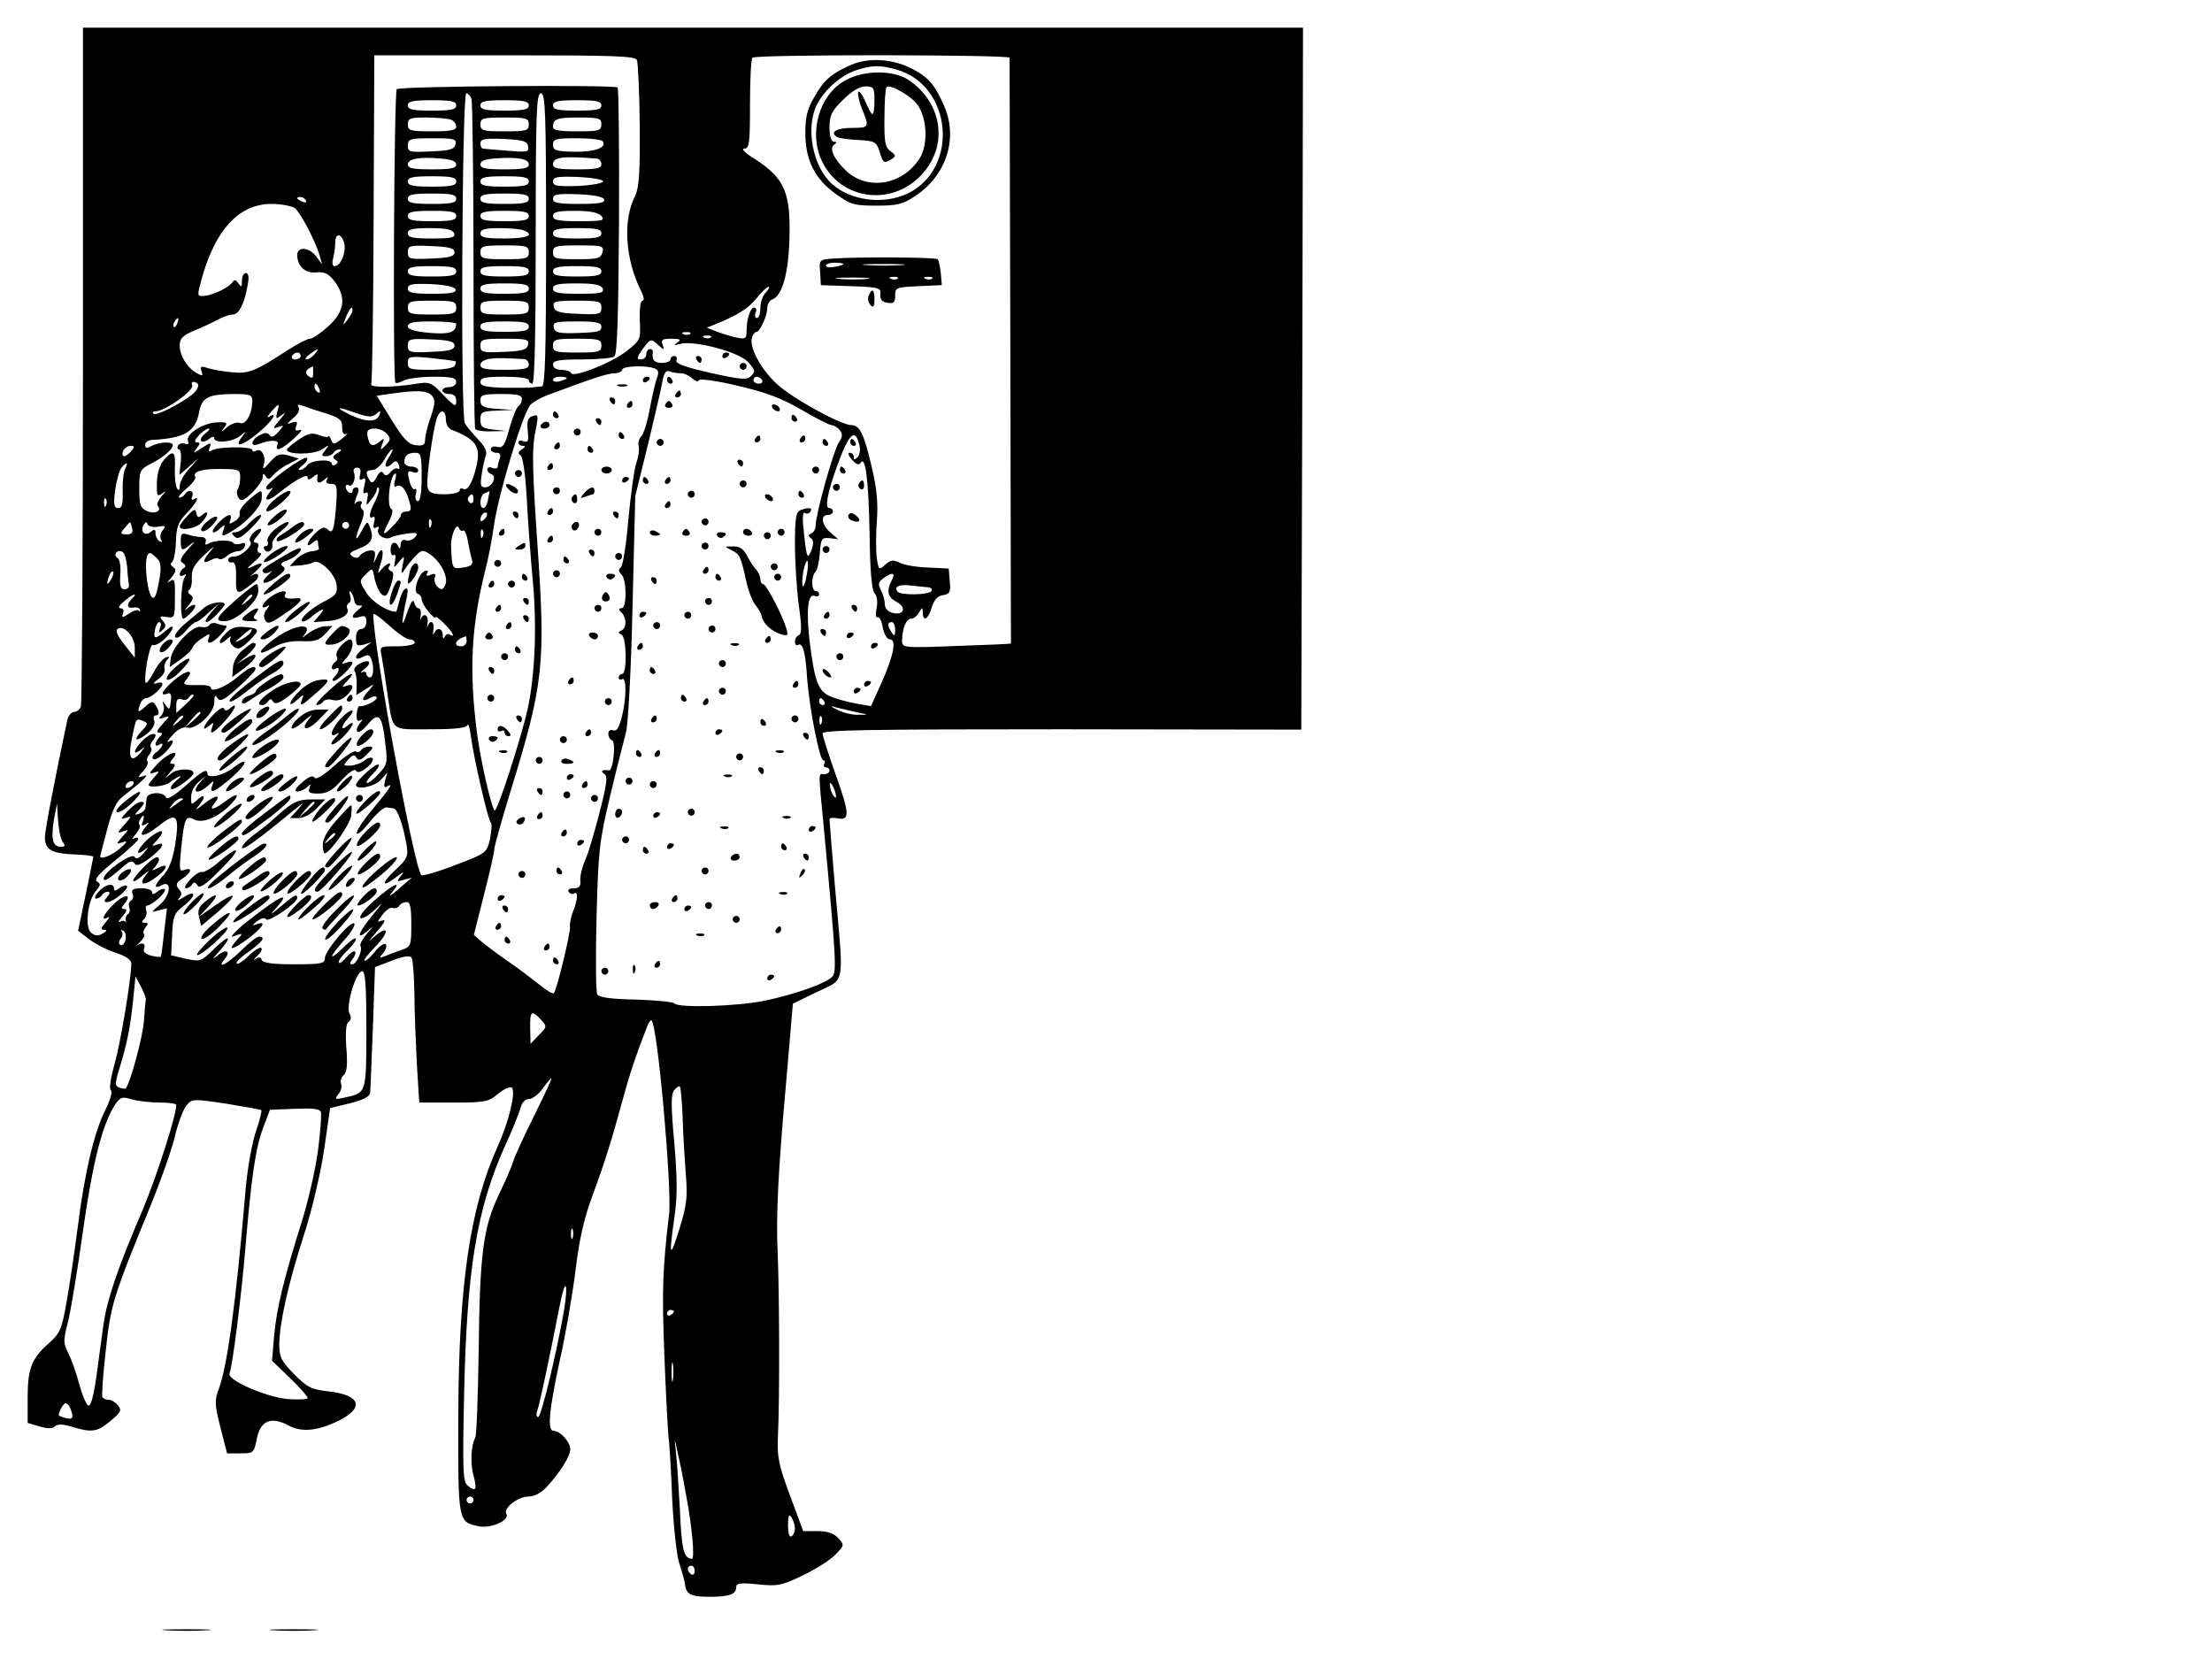 <svg xmlns="http://www.w3.org/2000/svg" version="1.0" width="853.333" height="640" viewBox="0 0 640 480"><path d="M24 105.4c0 53.6-.3 98.1-.6 99-.3.9-1.2 1.6-2 1.6-.7 0-1.6 1-1.9 2.2-3.4 16-6.5 31.9-6.5 34 0 3.6 1.8 4.7 8.3 5 3.1.1 5.7.4 5.7.7 0 .2-1 5.1-2.2 10.9l-2.2 10.5 3 2.3c1.6 1.3 5 3.1 7.7 4 3.1 1 4.7 2.1 4.7 3.2-.1 4.9-3.1 22.7-4.8 28.9-1.2 4.2-1.7 7.5-1.1 7.8.5.3-.2 2.8-1.6 5.6-3.2 6.3-6 18-8 33.9-.9 6.9-2.3 16.5-3.2 21.5-1.4 8-1.9 9.2-5 12-5.1 4.4-6.3 7.4-6.3 15.8v7.4l3.4 1c2.4.7 3.8.7 4.5 0 .7-.7 2.2-.7 4.9.1 5.8 1.8 7.4 1.5 11.2-1.7 3-2.5 3.3-3.1 2.1-4.5-.7-.9-1.9-1.6-2.7-1.6-.7 0-1.5-.3-1.8-.8-.2-.4.2-6.4 1-13.4 1.4-13.3 2.1-15.5 13.1-42.3 2.7-6.6 5.8-15.3 6.8-19.3.9-4 2.5-8.2 3.4-9.3 1.6-2 1.9-2 11.4-.6 5.4.9 10 1.7 10.3 1.9.2.3-.5 3.1-1.6 6.3-1.1 3.2-2.5 11-3 17.4-2.7 31.7-5.2 50.1-7.6 56.7-1.4 3.6-1.3 4.7.4 11.5l1.9 7.4h3.9c3.7 0 3.9-.1 4.7-4.2 1-5.3 4.2-6.6 9.3-3.8 3.8 2 8.5 1.5 14.7-1.6 7.2-3.7 5.9-7.3-3.1-8.3-5.2-.6-6.3-1.2-10.1-5-3.7-3.8-4.3-4.9-4.3-8.7.1-6.2 2.5-17.2 7.2-31.8 2.3-7.1 4.8-17.8 5.8-24.6l1.7-11.9 5.8-1.4c3.9-1 5.7-1.9 5.8-3.1.1-.9.4-9.4.8-19l.6-17.3 5-1.9c3.4-1.3 5.1-1.5 5.6-.8.4.7.7 5.3.8 10.3 0 5 .4 14.2.7 20.3l.7 11.3h9.9c9.3 0 10.2-.2 13-2.6 1.7-1.4 3.4-2.1 3.9-1.7 1.2 1.3-.8 9.6-4.1 17-8 17.6-11.3 40.1-11.4 77.9-.1 30.9-.1 30.8 6 32 3.6.7 9-1.8 7.9-3.6-1-1.6 3.4-5 6.3-5 1.8 0 3.7-1 5.4-2.8 4-4.4 6.8-8.9 6.8-10.9 0-2.1-2.9-5.3-4.8-5.3s-1.4-5.6 1.7-20.1c1.7-7.4 3.7-19.1 4.6-26.2 1.1-9.2 2.5-15.3 5-22 3.4-9.1 5.5-15.9 9-28.7 1.5-5.7 3.7-12.3 6.7-19.9.5-1.3 1.1-2.1 1.3-1.9 1.8 1.7 5.9 48.3 5.1 55.9-1.9 16.3-2.1 21.7-1.4 40.4.4 11 1 21.8 1.2 24 .3 2.2.8 10.5 1.1 18.5.4 8 1.3 16.3 2.1 18.5.7 2.2 1.5 4.9 1.6 6 .4 2.8 1.7 3.5 7 3.5 5.7 0 7.8-.7 7.8-2.7 0-1.3 1.1-1.4 6.3-.9 5.7.6 6.8.4 13.2-2.7 3.9-1.9 8.1-4.6 9.4-6.1 2.4-2.5 2.4-2.6.6-4.6-1.3-1.4-3.1-2-6-2h-4.1l-3.8-10.2c-3.4-9.2-3.8-11.1-3.5-17.8.5-10.2.4-41.5-.1-52.5-.5-10.9.1-23.4 2.6-51l1.8-21.1 7-3.4c8.3-4.1 7.8-.9 5.2-30.3-.9-10.4-1.6-19.2-1.6-19.7 0-.4 1.1-.5 2.5-.2 3.5.6 3.3-1.5-1-13.5-1.9-5.4-3.5-10.4-3.5-11.1 0-1 14.1-1.2 69.3-1.2l69.2.1.3-101.6L377 8H24v97.4zm160.3-88c.3.8.7 9.3.8 18.8.1 13.8-.2 18-1.3 20.4-3.7 7.1-2.9 18.5 1.7 27.6.8 1.7 1 2.8.4 2.8s-.9 2.3-.8 5.7c.3 5.5.2 5.7-3.7 8.8-4.2 3.4-15.7 8-16.2 6.4-.2-.5-1.5-.9-2.8-.9-1.5 0-2.4-.6-2.4-1.5 0-1.2 1.6-1.5 8.3-1.5 4.5 0 8.7-.4 9.4-.8.9-.6 1.2-10.6 1.4-39 .1-21.1-.1-38.5-.4-38.9-.9-.8-63-.4-63.9.5-.8.8-1.2 84.1-.4 84.9.2.3 1.3 0 2.4-.6 1.2-.6 5-1.1 8.6-1.1 5.2 0 6.6.3 6.6 1.5 0 .8-.9 1.5-2 1.5s-2 .4-2 1c0 .5.9 1 2 1 1.4 0 2 .7 2 2.1 0 1.8-.5 1.5-3.7-1.8-3.6-3.8-4-3.9-8.3-3.2-6.3 1-13.2 1.1-12.6 0 .3-.4.6-22 .7-48l.2-47.1h37.8c31.7 0 37.8.2 38.2 1.4zm107.8-.7c0 .6.4 146.1.4 169.5 0 .1-7.1.4-15.8.7-15.2.6-15.7.5-15.7-1.4 0-3.6 1.2-6.5 2.6-6.5.7 0 1.8-.8 2.3-1.8 1-1.6 1-1.6 1.1 0 0 2.9 1.6 2 2.6-1.5.7-2.2 1.7-3.3 3.2-3.5 2-.3 2.3-.9 2-4l-.3-3.7-6-.3c-3.3-.1-7-.7-8.2-1.4-1.9-.9-2.6-.8-4.2.6-1.7 1.6-1.9 1.5-2.4-1.8-.3-1.9-.3-6.8 0-10.8.4-5.5 0-9.5-1.6-16.2-2.2-9.3-3.4-11.6-5.8-11.6-2.9 0-16.8-7.6-21.3-11.7-4.9-4.4-8.4-11-7.4-13.8.3-.8.9-1.5 1.3-1.5 1 0 3.1-4.7 3.1-6.9 0-1.1.7-2.2 1.5-2.5 2.8-1 4.6-7.4 4.9-17.3.4-13.7-1.3-17.7-10.3-23.5-2.5-1.5-3.7-2.8-2.8-2.8 1.5 0 1.7-1.4 1.7-12.8 0-7.1.3-13.2.7-13.5.9-1 74.3-.9 74.4 0zM136.4 28.6c.3.8.6 22.5.6 48 0 25.6.2 47 .5 47.5.4.5 2.5.8 4.8.7l4.2-.1-3.7-.4c-3.3-.4-3.8-.8-3.8-2.9 0-2.2.4-2.4 4.8-2.6l4.7-.2-4.7-.3c-4-.3-4.8-.8-4.8-2.4 0-1.7.7-1.9 6-1.9 4.6 0 6 .3 6 1.4 0 .8-.4 1.7-1 2.1-.5.3-1.7 3.2-2.6 6.4-1.3 4.9-1.9 5.8-3.5 5.4-1-.3-1.9 0-1.9.6s.7 1.1 1.6 1.1c1.1 0 1.4.5 1 1.6-.3.9-.6 2-.6 2.5 0 .4-.7.6-1.5.3-.8-.4-1.5-.2-1.5.4 0 .6.5 1.2 1.2 1.4 1.7.6.2 3.8-1.8 3.8-1.4 0-1.5-.7-1-3.9.3-2.2.9-4.6 1.2-5.5.4-.9-.5-2.7-2.3-4.5-1.5-1.6-3.2-3.6-3.8-4.6-1.3-2.1-.8-95.5.4-95.5.5 0 1.2.7 1.5 1.6zM158 69.3c0 33.2-.3 42.4-1.2 42.5-.7 0-2 .2-2.8.3-.8.1-4.5.1-8.2.1-5.3-.2-6.8-.5-6.8-1.7s1.4-1.5 7-1.5c4 0 7 .4 7 1 0 .5.5 1 1 1 .7 0 1-14.7 1-42 0-36.7.2-42 1.5-42s1.5 5.4 1.5 42.3zm-26-38.8c0 1.2-1.4 1.5-7 1.5s-7-.3-7-1.5 1.4-1.5 7-1.5 7 .3 7 1.5zm21 0c0 1.2-1.4 1.5-7 1.5s-7-.3-7-1.5 1.4-1.5 7-1.5 7 .3 7 1.5zm21 0c0 1.2-1.4 1.5-7 1.5s-7-.3-7-1.5 1.4-1.5 7-1.5 7 .3 7 1.5zm-43.6 4.1c.9.3 1.6 1.2 1.6 2 0 1.1-1.7 1.4-7 1.4-6.3 0-7-.2-7-2s.7-2 5.4-2c3 0 6.1.3 7 .6zM153 36c0 1.8-.7 2-7 2s-7-.2-7-2 .7-2 7-2 7 .2 7 2zm21 0c0 1.8-.7 2-7 2-5.2 0-7-.3-7-1.3 0-2.3 1.1-2.7 7.7-2.7 5.6 0 6.3.2 6.3 2zm-42.2 5.7c-.3 1.5-1.6 1.9-7.1 2.1-6.2.3-6.7.2-6.7-1.7s.6-2.1 7.1-2.1c6.2 0 7 .2 6.7 1.7zm21 .6c.3 1.7-.2 1.8-6 1.3-3.4-.3-6.6-.5-7-.6-.5 0-.8-.7-.8-1.5 0-1.3 1.2-1.5 6.7-1.3 5.6.3 6.8.6 7.1 2.1zm21.6-1.4c1.2 1.8-2.3 3.1-8.2 3-5.4-.1-6.2-.4-6.2-2 0-1.7.8-1.9 6.9-1.9 3.9 0 7.2.4 7.5.9zM132 47.6c0 1.1-1.7 1.4-7 1.4-5.4 0-7-.3-7-1.4 0-1.7 3.4-2.3 9.8-1.7 2.8.2 4.2.8 4.2 1.7zm21 0c0 1.1-1.7 1.4-7 1.4-5.4 0-7-.3-7-1.4 0-1.1 1.4-1.6 4.8-1.8 6.3-.4 9.2.2 9.2 1.8zm19.8-1.7c.6.1 1.2.8 1.2 1.6 0 1.2-1.4 1.5-7 1.5-5.4 0-7-.3-7-1.4 0-2.2 2.8-2.5 12.8-1.7zM132 52.5c0 1.2-1.4 1.5-7 1.5s-7-.3-7-1.5 1.4-1.5 7-1.5 7 .3 7 1.5zm21 0c0 1.2-1.4 1.5-7 1.5s-7-.3-7-1.5 1.4-1.5 7-1.5 7 .3 7 1.5zm21.5 0c0 .5-3.3 1.1-7.2 1.3-6.1.2-7.3 0-7.3-1.3s1.2-1.5 7.3-1.3c3.9.2 7.2.7 7.2 1.3zm-42.5 5c0 1.2-1.4 1.5-7 1.5s-7-.3-7-1.5 1.4-1.5 7-1.5 7 .3 7 1.5zm21 0c0 1.2-1.4 1.5-7 1.5s-7-.3-7-1.5 1.4-1.5 7-1.5 7 .3 7 1.5zm21.8.2c.3 1-1.6 1.3-7.2 1.3-6.2 0-7.6-.3-7.6-1.5 0-1.3 1.2-1.5 7.2-1.3 4.6.2 7.3.7 7.6 1.5zm-86.3.3c.3.6-.1.7-.9.4-1.8-.7-2.1-1.4-.7-1.4.6 0 1.3.4 1.6 1zm-3.2 2.2c1.7 1.4 6 9.6 7.2 13.8l.7 2.5-1.7-2.3c-2-2.7-5.5-3-5.5-.4 0 3.2 2.4 5.4 5.5 5 2.4-.2 3.5.3 5.3 2.6 3.5 4.7 2.9 8.7-1.8 13-2.2 2-4.6 3.6-5.3 3.6-.7 0-3.5 1.4-6.3 3.2-9.7 6.3-11.4 7-16.3 6.5-2.5-.2-5.7-.8-7-1.2-2-.7-2.3-.5-1.8.9.5 1.4.3 1.5-1.3.6-2.8-1.5-5-5.1-5-8 0-2.1.8-2.9 4.3-4.4 2.3-.9 5.4-2.4 6.9-3.2 1.4-.8 3.3-1.4 4.2-1.4 1.8 0 3.4-3.4 4.3-8.8.4-2 .2-3.2-.6-3.2-.6 0-1.1 1-1.1 2.2 0 1.9-.2 2-1 .8-.7-1-1.2-1.2-1.7-.4-1.1 1.6-5.4 3.7-8.1 4-1.9.2-2.1-.1-1.5-2.4C61.5 67.3 68.7 59 78.5 59c2.8 0 5.9.6 6.8 1.2zm46.7 2.3c0 1.2-1.4 1.5-7 1.5s-7-.3-7-1.5 1.4-1.5 7-1.5 7 .3 7 1.5zm21 0c0 1.2-1.4 1.5-7 1.5s-7-.3-7-1.5 1.4-1.5 7-1.5 7 .3 7 1.5zm21 0c1.1 1.3.3 1.5-6.4 1.5-6.1 0-7.6-.3-7.6-1.5s1.4-1.5 6.4-1.5c4.4 0 6.7.5 7.6 1.5zm-42.6 5c.4 1.2-.6 1.5-6.4 1.5-5.6 0-7-.3-7-1.5s1.4-1.5 6.4-1.5c4.8 0 6.5.4 7 1.5zm20-.9C155 68 152.6 69 146 69c-5.6 0-7-.3-7-1.5 0-1.1 1.3-1.5 5.4-1.5 3 0 6.1.3 7 .6zm22.6.9c0 1.2-1.4 1.5-7 1.5s-7-.3-7-1.5 1.4-1.5 7-1.5 7 .3 7 1.5zm-74.4 2.9c.6 2.6-1 6.6-2.8 6.6-.6 0-.8-.9-.4-2.3.3-1.2.6-3.2.6-4.5 0-2.9 1.8-2.8 2.6.2zm31.9 2.6c0 1.2-1.5 1.6-6.7 1.8-6.3.3-6.8.1-6.8-1.8 0-1.9.5-2.1 6.8-1.8 5.2.2 6.7.6 6.7 1.8zm21.5 0c0 1.8-.7 2-7 2s-7-.2-7-2 .7-2 7-2 7 .2 7 2zm21.3 0c-.5 1.8-1.4 2-7.4 2-6.2 0-6.9-.2-6.9-2s.7-2 7.4-2c6.9 0 7.4.1 6.9 2zM132 78.5c0 1.2-1.4 1.5-7 1.5s-7-.3-7-1.5 1.4-1.5 7-1.5 7 .3 7 1.5zm21 0c0 1.2-1.4 1.5-7 1.5s-7-.3-7-1.5 1.4-1.5 7-1.5 7 .3 7 1.5zm21 0c0 1.2-1.4 1.5-7 1.5s-7-.3-7-1.5 1.4-1.5 7-1.5 7 .3 7 1.5zm-42.2 5.2c.3 1-1.5 1.3-6.7 1.3-5.7 0-7.1-.3-7.1-1.5 0-1.3 1.2-1.5 6.7-1.3 4.2.2 6.8.8 7.1 1.5zm21.2-.2c0 1.2-1.4 1.5-7 1.5s-7-.3-7-1.5 1.4-1.5 7-1.5 7 .3 7 1.5zm21.4 0c.4 1.3-.7 1.5-6.9 1.5-6 0-7.5-.3-7.5-1.5s1.4-1.5 6.9-1.5c5.2 0 7 .4 7.5 1.5zm47.2 1.1c-.9.8-1.6 2.9-1.6 4.5s-.4 2.9-1 2.9c-.5 0-.7-.7-.4-1.5.4-.8.2-1.5-.4-1.5-1.1 0-2.2 3.3-2.2 6.9 0 2-.4 2.3-2.7 1.8-1.6-.3-4.1-1.1-5.8-1.7l-3-1.2 2.5-1c6.2-2.5 9.5-4.5 11.9-7.5 1.4-1.8 3-3.3 3.4-3.3.5 0 .1.7-.7 1.6zM132 89c0 1.8-.7 2-7 2s-7-.2-7-2 .7-2 7-2 7 .2 7 2zm21 0c0 1.8-.7 2-7 2s-7-.2-7-2 .7-2 7-2 7 .2 7 2zm21 0c0 1.9-.5 2.1-6.7 1.8-5.5-.2-6.8-.6-7.1-2.1-.3-1.5.5-1.7 6.7-1.7 6.5 0 7.1.2 7.1 2zm-72 .8c0 .5-.7 1.7-1.5 2.8-1.4 1.8-1.4 1.7-.4-.9 1.2-2.7 1.9-3.4 1.9-1.9zm-50.7 3.7c-.3.9-.8 1.4-1 1.1-.3-.3-.2-.9.2-1.5.9-1.6 1.5-1.3.8.4zm80.7.2c-.1 2.5-1.9 3.1-7.8 2.6-4.3-.4-6.2-1-6.2-1.9 0-1.1 1.8-1.4 7-1.4 3.9 0 7 .3 7 .7zm21 .8c0 1.2-1.4 1.5-7 1.5s-7-.3-7-1.5 1.4-1.5 7-1.5 7 .3 7 1.5zm21 0c0 1.5-.8 1.7-9 1.9-3.5 0-4.6-.3-4.8-1.7-.3-1.5.6-1.7 6.7-1.7 5.6 0 7.1.3 7.1 1.5zm25.7 2.1c-.3.3-1.2.4-1.9.1-.8-.3-.5-.6.6-.6 1.1-.1 1.7.2 1.3.5zm6 1c-.3.3-1.2.4-1.9.1-.8-.3-.5-.6.6-.6 1.1-.1 1.7.2 1.3.5zm-74.2 2.4c0 1.2-1.5 1.6-6.7 1.8-6.3.3-6.8.1-6.8-1.8 0-1.9.5-2.1 6.8-1.8 5.2.2 6.7.6 6.7 1.8zm21.3-.3c-.3 1.5-1.6 1.9-7.1 2.1-6.2.3-6.7.1-6.7-1.8 0-1.8.6-2 7.1-2 6.2 0 7 .2 6.7 1.7zm21.2.3c0 1.8-.7 2-7 2s-7-.2-7-2 .7-2 7-2 7 .2 7 2zm17.7-.3c-.5-1.4-.1-1.7 2.6-1.7 2.5 0 2.9.3 1.7 1.1s-1 .9.8.4c4-1.1 16.9 2.3 19.6 5.2 2.1 2.3 2.2 2.8 1 4-1.2 1.3-2.8 1.2-11.8-.8-7.4-1.7-10.2-2.7-9.9-3.6.3-.7 0-1.3-.6-1.3s-1.1.4-1.1 1c0 .5-1.1 1-2.5 1-2.2 0-3-.9-2.6-3.3 0-.4-.3-.7-.9-.7-.5 0-1 .7-1 1.5s-.7 1.5-1.6 1.5c-1.3 0-1.2-.5.6-3.1 2.2-2.9 2.3-3 4.3-1.2 1.9 1.7 2 1.7 1.4 0zM91 102.5c-.7.8-1.7 1.5-2.3 1.5-.6 0-.2-.7.9-1.5 2.5-1.9 3-1.9 1.4 0zm-4 .5c0 .5-.7 1-1.6 1-.8 0-1.2-.5-.9-1 .3-.6 1-1 1.6-1 .5 0 .9.4.9 1zm44.9 1.6c.1.1 0 .7-.4 1.3-.3.6-3.5 1.1-7.1 1.1-5.8 0-6.4-.2-6.4-2 0-1.9.4-2 6.8-1.4 3.7.4 6.9.8 7.1 1zm19.9-.7c.6.1 1.2.8 1.2 1.6 0 1.2-1.4 1.5-7 1.5-5.4 0-7-.3-7-1.4 0-.9 1.2-1.6 2.8-1.8 2.3-.3 4-.2 10 .1zm-61.2 4c0 1.6-.3 1.7-1.4.9-1.2-1-.7-1.9 1.3-2.8.1 0 .1.9.1 1.9zm98.8-1.3c1.1.4 1.3 1.2.7 2.7-.5 1.2-1.4 5.3-2.1 9-.7 3.8-1.8 7.4-2.5 8-.6.6-1 1.9-.7 2.9.2 1-.1 3.1-.7 4.8-.6 1.7-1.6 9.1-2.3 16.3-.6 7.3-1.6 13.5-2.2 13.9-.7.5-.7 1.1.2 2 1.6 1.6 1.6 9.8 0 9.8-.9 0-.9.3 0 1.2 1.6 1.6 1.5 4.5 0 5.2-1 .5-1 .7 0 1.2 1.5.7 1.7 11.4.2 11.4-.5 0-1 .5-1 1.1 0 .5.5.7 1 .4 1.3-.8 1.3 5.5-.1 11-.8 3.1-1.5 4.2-2.5 3.8-.8-.3-1.4.1-1.4 1 0 .8.5 1.7 1.1 1.9 1.2.4.3 8.8-.9 8.7-1.9-.3-2.6.2-1.4 1 1.1.6.8 2.8-1.3 11.1-1.5 5.7-3.3 12-4.2 13.9-.9 2-1.5 4.6-1.4 5.8.2 1.7-.3 2.3-1.9 2.3-1.2 0-1.8.4-1.5 1 .4.6 1.1.8 1.6.5 1.2-.8 1.1 1.8-.3 5.2-.6 1.5-1 3.5-.9 4.5.2 1.6-3.6 17.5-4.6 19.1-.2.4-1.9-.5-3.7-2-1.9-1.5-5.9-4.6-9.1-6.8-3.2-2.2-6.8-4.9-8.1-6l-2.3-2L140 259c1.6-6.3 3-12.2 3-13.2 0-.9 2.1-8.3 4.6-16.5 9.7-31.4 10.3-37 7.9-71.7-1.4-20.2-1.6-27.4-.8-31.6 1.2-6.1 1.2-6.3-.9-5.5-1.1.4-1.4 1.7-1.1 4.2.3 2.9.1 3.4-1.2 3-.8-.4-1.5-.2-1.5.3 0 .6.6 1 1.3 1 .8 0 .7.4-.3 1-1.1.7-1.2 1.2-.4 1.7.7.5 1.4 5.5 1.8 12.3.3 6.3 1.1 16.9 1.7 23.5 1.3 13.4.7 27.7-1.4 37.5-1.9 8.5-8.9 30.2-9.6 29.5-1-1.1-4-14.2-5.1-22.5-2.3-17.9-1.7-30.6 2.4-47 .8-3 2-9.1 2.6-13.5 1.4-9.2 8.4-32.3 10.5-34.4.8-.8 2.9-2 4.7-2.7 13.1-4.9 17.6-6.4 19.6-6.4 1.2 0 2.2-.5 2.2-1 0-1.1 6.8-1.4 9.4-.4zm7.6 1.4c1 0 2.5.7 3.3 1.5.9.8 1.7 1.1 1.9.5.2-.5 4.9.1 11.2 1.6 8.2 1.9 12.7 3.6 18.4 6.9 4.2 2.5 8.2 4.5 8.8 4.5.6 0 1.7.6 2.3 1.4 1 1.2.9 2-.3 3.8-1.5 2.4-6.6 20.6-6.6 23.8 0 1-.6 2.1-1.2 2.3-1 .4-1 .8-.2 1.4.8.5.8 1.6.3 3.2-1.3 3.2-1.5 2.7-2.3-4.7-.5-4.2-.4-6.2.3-5.8.5.4 1.2.2 1.6-.4.7-1.1-.5-1.3-2.9-.4-1.3.5-1.6 2.4-1.6 9.8 0 5.1.5 13 1.1 17.6.9 6.3.9 8.5 0 8.8-.6.2-1.1 1-1.1 1.8 0 .9.4 1.3.9 1 1.3-.9 2.2 2.2 2.6 9.4.6 8.4 3.6 24 4.7 24 .5 0 .6.4.3 1-.3.5-.1 1 .4 1 .6 0 1.1.4 1.1 1 0 .5-.7 1-1.5 1-1.8 0-1.8-1.7 0 17 3.4 36.4 3.6 40.3 2.3 41.6-2 2-10.8 5.1-19.4 6.9-8.1 1.7-25.3 2.2-26.3.8-.3-.4-5.3-.9-11.1-1.1-6.9-.1-10.7-.6-11.2-1.5-.4-.6-.5-10.7-.2-22.2.5-19.5.8-22.1 4-35.5 1.9-8 4-16.1 4.5-18 .6-1.9 1.5-18.1 1.9-36l.8-32.5 3.7-15c2-8.3 3.9-16.5 4.2-18.3.4-2.3 1-3.1 2-2.8.8.4 2.3.6 3.3.6zm-33 1.4c0 .2-.9.6-2 .9-1.1.3-2 .1-2-.4s.9-.9 2-.9 2 .2 2 .4zm56.5.6c.3.5-.1 1-.9 1-.9 0-1.6-.5-1.6-1 0-.6.4-1 .9-1 .6 0 1.3.4 1.6 1zm-163.7 2.9c-1.3 2.2-11.5 7.7-12.4 6.8-.4-.4-.1-.7.7-.7 2.7-.1 11.1-6 10.5-7.5-.3-.9 0-1.2.9-.9 1.1.4 1.1 1 .3 2.3zm35.6-.3c.3.8.2 1.2-.4.9-.6-.3-1-1-1-1.6 0-1.4.7-1.1 1.4.7zm32.6 1.9c1 1.1.9 2.4-.4 6.2-.9 2.5-1.6 5.5-1.6 6.5 0 1.5-.6 1.9-2.7 1.6-2.1-.2-3.6-1.8-7-7.3l-4.3-7 4.2-.6c7.6-1.1 10.5-.9 11.8.6zm-52 1.4c0 3.7-1.8 7.1-3.5 6.5-.9-.4-2.6.2-3.8 1.2-1.6 1.5-1.9 1.5-.9.2 1.2-1.5 1-1.7-2-1.6-3.9.1-9.2 3.4-8.4 5.4.3.8 0 1.1-.8.8-.8-.3-1.7-.1-2.1.5-.3.6-.2 1.1.3 1.1s.7 1.7.5 3.7l-.4 3.7 2.8-2.4 2.8-2.5-2.7 3.1c-1.6 1.6-2.8 3.9-2.8 5 0 1.3-.3 1.5-.8.7-.4-.7-.7-3.3-.6-5.8.2-5-.4-5.5-3.2-2.4-1.2 1.4-1.9 3.7-2 6.5-.1 3.9.1 4.2 1.5 3.2 1.2-1 1.2-.7-.2.8-.9 1.1-1.4 2.3-1.1 2.7 1.4 1.4-.7 2.6-3 1.6-2-.9-2.3-1.8-2.3-6.6 0-5 .2-5.5 3.1-7 3.7-1.8 6.6-4.3 6.6-5.5 0-1.1-3.7-1-6.1.2-1.4.8-1.9.7-1.9-.3 0-.7.8-1.3 1.8-1.4 9.6-.5 12.7-2.3 13.8-8 .8-4.3 2.6-5.2 9.7-5.3 5 0 5.7.2 5.7 1.9zm7.2 3.3c-.5 2.1-.4 2.2 1.4.8 1.2-.9 1-.4-.6 1.4-2.1 2.5-2.2 2.8-.6 2.2 1.9-.7 1.9-.6.1 1.4-1.2 1.4-2.1 1.7-2.5.9-.6-.8-1.3-.8-2.9 0-2.5 1.4-2.9 3.6-.3 2.6 3.3-1.3 6.1-1.3 5.5.1-.9 2.3 1.1 1.6 4.7-1.7 1.9-1.7 2.7-2.8 1.8-2.5-1.3.4-1.5.1-1.1-1.1.5-1.3.2-1.5-1.3-1-1.6.6-1.5.4.4-1.3 1.4-1.1 2-2.4 1.6-3.1-.5-.9-.2-1 1.2-.5 1 .4 4 1.4 6.7 2.2 4 1.3 4.7 1.9 4.7 4 0 1.7.4 2.3 1.3 1.9.6-.4.1.2-1.3 1.4-2.3 1.8-2.6 1.8-3.2.3-.4-.9-.7-1.4-.7-1-.1.4-1.3.3-2.7-.3-2.2-.8-3.3-.5-6 1.3-1.9 1.3-3.4 2.6-3.4 2.9 0 1.5 7.6 1.5 10 0 2.3-1.5 2.4-1.5 1.1.2-1.2 1.5-1.1 1.7.2 1.7.9 0 1.9-.5 2.2-1 .3-.6 1.2-1 1.8-1 .7 0 .4.5-.7 1.1-1.3.8-1.5 1.3-.6 1.9.9.5.9.9.1 1.4-.6.4-1.1.3-1.1-.2 0-1.5-5.8-1.2-7.1.4-.6.8-1.6 1.4-2.2 1.4-.6 0-.2-.6.9-1.4 1-.8 1.6-1.7 1.2-2.1-.8-.8-11.8 7.2-11.8 8.6 0 .6.6.7 1.3.3.8-.5.7-.2-.2.9-2.2 2.8-.6 3 2.5.4 4.9-3.9 8.4-5.8 8.4-4.6 0 .8.5.8 1.6-.1.8-.8 1.4-.9 1.3-.4-.4 2.1.2 2.6 1.8 1.3 1.1-1 1.4-1 .9-.2-.5.9-.1 1.3 1.2 1.3 1.7 0 1.8.6 1.5 5.7-.6 7.6-1 9-2.5 7.5-.9-.9-1.7-.7-3.5 1-2.5 2.4-3.2 4.8-.8 2.8 1-.9 1.5-.9 1.5-.1 0 .6.1 1.4.3 1.8.1.3-.8.7-2.1.8-1.3.1-3.2 1.1-4.4 2.2l-2 2.1 2.8-.2c1.6-.1 3.4-.5 4.1-.9 1.7-1.1 6.4 3.4 6.7 6.6.3 2.2-.3 3-2.8 4.3-4.1 2-8 5.3-7.2 6.1.3.3 1.4-.1 2.3-.9 3.2-2.7 4.9-3.3 2.9-1l-1.9 2.2 4.2-.3c3.9-.3 6.6-2.1 5.5-3.8-.2-.4 0-1 .5-1.4.6-.3.7-1.3.4-2.3-.3-.9-.3-1.4.1-1 .4.3.9 1.4 1.1 2.5.1 1 .9 1.7 1.6 1.5.9-.1.8.3-.3 1.1-2.4 1.9-2.3 3 .2 2.2 1.6-.5 2-.2 2 1.4 0 1.2-.7 2.1-1.5 2.1-.9 0-1.5 1-1.5 2.6 0 2.2.3 2.4 2.3 1.9l2.2-.7-2.2 1.7c-2.8 2-3.1 4-.4 2.6 1.5-.8 2-.7 2.5.5.9 2.4.7 5.4-.4 5.4-.5 0-1-.5-1-1.1 0-.5-.6-.7-1.2-.4-.7.4-.4-.1.6-.9 2.5-2 1.5-3.1-1.3-1.6-1.2.6-1.9 1.6-1.5 2.2.4.6.7 2.4.6 4l-.1 2.9 2.7-1.7c2.7-1.7 2.7-1.7 1 .3-2.4 2.6-2.3 3.6.2 2.3 1.2-.7 2-.7 2-.1 0 .9-3.8 2.7-5 2.4-.3-.1-.7 1-.8 2.3-.1 1.8.2 2.3 1.1 1.8.8-.5.7-.2-.2.9-.8 1-1.1 2.1-.7 2.4.4.4 1.8-.6 3.1-2.2 3.1-3.7 4.1-2.6 5 5.8.7 5.5.5 6-2.1 8.8-1.5 1.6-3 2.7-3.3 2.4-.2-.3.6-1.5 1.8-2.6 1.2-1.2 2-2.4 1.7-2.7-.7-.6-6.6 4.7-6.6 5.9 0 1.6 5.5.5 7.2-1.5l1.9-2.1-.7 2.4c-.4 1.6-.3 2.1.5 1.7 2.1-1.3 1.1.3-4 6.4-2.8 3.3-4.9 6.6-4.7 7.1.2.6 1.9-.9 3.8-3.3s4.1-4.3 4.8-4.2c.6.1 1.6.2 2.1.3 1.1.1 2.7 4.7 3.7 10.4.6 3.4.3 4.1-3.1 7.3-4.3 4-4.2 5.5.1 2.2 2.2-1.7 2.5-1.8 1.4-.4-1.4 1.8-1.3 1.8 1 1.1 1.4-.4 2.3-.6 2-.4-.3.2-2.1 1.7-4 3.4-2.1 1.8-2.7 2.1-1.6.7 3.2-3.7.4-2.5-4.9 2.2-2.8 2.4-4.7 4.7-4.2 5.2.4.4 2.2-.6 3.9-2.2 2.9-2.7 2.9-2.6-.5 1.5-4.1 5-4.9 7.4-1.4 4.5 2.1-1.8 2.1-1.8-.2.8-1.2 1.5-2.1 3-1.8 3.5.7 1.2-1.1 5.3-2.4 5.3-.8 0-.8-.4.1-1.5.7-.9 1-1.8.7-2.2-.4-.3-1.5.5-2.6 1.8s-2 1.9-2.1 1.3c0-.6 1.1-2.1 2.5-3.4 1.4-1.3 2.5-2.8 2.5-3.4 0-.5-1.6.5-3.5 2.4-4.6 4.5-4.5 3.1.1-2 2-2.2 3.3-4.4 2.9-4.8-1-1-8.5 7.9-8.5 10 0 1.6-1.1 1.8-8.9 1.8-6.3 0-9.1-.4-9.4-1.3-.2-.8-.8-.9-1.8-.2-.8.5-.6.2.4-.8 1.1-1 1.7-2 1.3-2.4-.3-.4-2 .6-3.6 2.2s-3.2 2.6-3.5 2.3c-.4-.3 1.2-1.9 3.4-3.4 4.1-2.9 5.1-4.4 3-4.4-.6 0-2.9 1.8-5.1 4-3.8 3.8-7.4 5.7-4.8 2.5 2-2.4.3-3.1-2.2-.9-1.6 1.2-1.4.9.5-1.2 4.1-4.6 3.2-5.3-1.2-1-3.9 3.8-4.1 3.9-8.3 3l-4.3-1 .3-5.9c.2-5.3.6-6.3 3.2-8.3 3.8-2.9 3.9-5 .3-2.7-1.6 1-2.2 1.2-1.6.5 1-1.1 1-1.7 0-2.8-.9-1.2-.8-1.8 1.1-3 2.6-1.7 3-3.4.5-2.5-1.4.6-1.5-.1-.9-6 .9-9 1.3-9.9 3.8-8.6 2.4 1.3 7.1-.7 10.7-4.5 2.9-3.1 1.7-3.4-1.9-.6-3 2.3-4.8 2.6-3 .5 2.3-2.8.3-2.6-3.1.2-2 1.6-2.7 1.9-1.6.7 2.3-2.7 2.2-4.2-.2-2-1.8 1.6-1.8 1.6-1.8-.8 0-1.4.9-3.3 2.1-4.3l2.1-1.8-1.9 2.2c-2.3 2.8-.3 3.2 2.6.6 1.8-1.6 1.8-1.6 1.2 0-1 2.7.7 1.9 5.6-2.3 4.8-4.2 5.2-6.5.4-2.8-2.8 2.2-7.4 3.2-7.4 1.6s-1.6-.7-6.5 3.7c-3.2 2.8-5.2 4-5.5 3.2-.7-1.8-5.5-1.5-5.6.3-.1.8-.2 2-.3 2.6 0 .7-.9 1.5-1.8 1.8-1.5.6-1.5.4.2-1.4 1.4-1.6 1.5-2 .3-2-.8 0-2.5 1.2-3.9 2.7-2.1 2.3-2.2 2.5-.4 1.9 1.7-.6 1.6-.4-.5 2-2.1 2.3-2.2 2.6-.6 2 2-.7 2-.7 0 1.5-1.9 2.2-1.9 2.2.1 1.6 1.5-.6 1.4-.1-.8 1.8-2.3 2-5.8 3.4-5.7 2.2 0-.1.9-3.6 2-7.7 1.4-5.4 2.6-8.1 4.5-9.5 6.2-4.9 8-6.7 6.1-6-1.9.6-1.9.5-.1-1.5 1-1.1 1.5-2.3 1.2-2.7-.4-.3-.2-1.2.5-2 .6-.7.8-1.6.5-2-.4-.3-.2-1.2.5-2 2-2.4-.1-2.7-2.7-.3-2.8 2.7-3.4 5-.7 2.9 1.3-1.1 1.3-.9-.2.9-2.7 3.2-3.7 1.5-2.4-4.3 1.2-5.9 1.1-5.7 3.2-4.9 1.5.6 1.5.9-.5 3-2.7 2.9-1.3 3.1 2 .4 1.3-1.2 2.1-2.6 1.7-3.5-.3-.8-.1-1.5.4-1.5 1.2 0 1.2-1.1 0-3-.7-1.2-1.2-1.2-2.9.4-2.2 2-2.5 1.8-1.5-.8.3-.9 1.1-1.6 1.7-1.6 1.3 0 4.7-3 4.7-4.1 0-.5-.8-.6-1.7-.2-1.2.3-1-.1.5-1.2 1.3-.9 2.1-2.3 1.8-3-.2-.7.1-1.8.7-2.5.9-1 .9-1.1-.3-.8-.8.3-2.4 2.1-3.4 4.1-1.1 2-2.1 3.5-2.4 3.3-.8-.9 1.1-11.6 2-11 .5.3 2-.4 3.4-1.7 2.7-2.6 3.3-5 .7-2.7-3.3 2.8-4 2.9-3.5.3.2-1.4.8-2.5 1.3-2.5s.6.8.2 1.7c-.5 1.5-.3 1.6.7.6 1.1-1 1.1-1.5.1-2.7-1.1-1.3-.9-1.4 1.1-1.1 2.3.4 2.4.2 2.4-5.5.1-5.3-.1-5.8-1.5-4.8-.9.7-.7.3.4-1 1.5-1.8 1.6-2.5.6-3.1-.7-.5-.9-1.1-.4-1.4.6-.4 1.1-3 1.2-5.9.1-4.3.7-5.8 3.1-8.3 2.9-3 4-5.3 2-4-.6.3-.7-.1-.4-.9.7-1.7-1.1-2.2-2.1-.6-.3.5-1.1 1-1.6 1-.6 0 .3-1.2 2-2.6 1.7-1.4 2.9-3 2.6-3.4-.9-1.5 1.8-2.4 7.5-2.3 5.1 0 5.5.2 5.5 2.4 0 1.3-.3 2.9-.7 3.4-.4.6-.3 1.7.2 2.5.7 1.2 1.5.9 4-1.5 1.6-1.6 3-3.6 3-4.4 0-1.2.2-1.3.9-.3.6 1 1.1 1 2.1-.3.8-.9 2.7-2.4 4.4-3.2l3.1-1.6-3-.9c-2.6-.7-3.3-.4-5.4 1.9-1.8 2.1-2.2 2.3-1.8.8.8-2.4-.7-5-2.2-4.1-.6.4-1.1.3-1.1-.2 0-1.1-9.9-1-11.7.1-.9.6-1.1.3-.6-.9.5-1.5.3-1.4-2.3.2-2.6 1.7-2.7 1.7-1.5.1 1-1.3 1.1-1.7.1-1.7-.9 0-.7-.7.5-2 1-1.1 2.3-2 2.8-2 .6 0 .2.6-.9 1.4-1 .8-1.6 1.8-1.2 2.2.4.4 1.4.1 2.3-.6.8-.7 1.5-.8 1.5-.2 0 1.6 5.3 1.1 7.5-.7 1.9-1.5 1.9-1.5.6.2-2.6 3.3-.2 2.9 4.3-.8 4.2-3.4 6.4-6.7 3.4-4.9-.7.4-.4-.2.6-1.4 2.4-2.7 2.6-2.7 1.8 0zm22.8.3c3.5 1.2 4.6 1.3 5.8.3 1.3-1.1 1.4-1 1 .2-.7 2.2-3.8 2.2-8.3.1-4.9-2.4-4.2-2.6 1.5-.6zm26 1.9c0 1.3.8 2.7 1.8 3 7 2.7 8.4 4.9 7 10.7-1.2 4.9-2.6 7.1-3.9 6.3-.5-.3-.9 0-.9.5 0 .6-2 1.1-4.4 1.1-3.5 0-4.5-.4-4.9-2-.5-2 1.6-17.3 2.8-20.3 1-2.5 2.5-2.1 2.5.7zm-17 4.2c1.1 1.2 1 1.8-.4 3.2-1.6 1.6-1.7 1.6-1-.3.7-1.8.6-1.9-.9-.6-2 1.6-2.9 1-3.4-1.9-.2-1.5.3-2 2.1-2 1.3 0 2.9.7 3.6 1.6zm136.6 3c.4 1.4.2 3-.5 3.7-.8.8-1.1.8-1.1-.1 0-.7-.5-1.2-1.2-1.2-.6 0-.3.9.7 2 1.2 1.4 2.1 1.7 2.5.9 1.4-2.2 2.3 4.8 2.6 20.4.1 10.5.6 16.3 1.4 17.3.8.8 1 2.7.6 4.5-.3 1.6-.2 2.8.3 2.5.5-.3 1.2 1 1.5 2.9.4 2.1 1.3 3.5 2.1 3.5 2 0 1 4.9-2.6 12.9l-2.9 6.4-4.1-.7c-2.3-.4-5.6-1.3-7.4-2-3.8-1.6-4.7-4.1-6.2-15.6-1.1-8.9-.6-14.3 1.3-13.6.8.3 1.4.1 1.4-.4 0-.6-.4-1-1-1-1.3 0-1.3-4.3-.1-5.5.6-.6 1.1-3 1.3-5.5.3-4.1.5-4.5 2.8-4.3l2.5.3-2.2-1.9c-2.6-2.2-3-5.1-.8-5.1.8 0 1.5-.5 1.5-1 0-.6-.5-1-1.1-1-1.3 0-.5-4.4 2.2-11.9 3.5-9.7 5.3-11.4 6.5-6.5zM38 130.5c-.7.8-1.6 1.5-2.1 1.5s-.6-.7-.3-1.5c.4-.8 1.3-1.5 2.1-1.5 1.3 0 1.3.3.3 1.5zm74.4 2c-1.6 2.5-.8 3.5 1.3 1.4.7-.7 1.2-.6 1.7.6.3.9.2 1.4-.3 1.1-.5-.3-1.4.1-2.1 1-1 1.1-1.5 1.2-2.1.3-.5-.8-1.1-.4-1.9 1.1-1 1.8-1.4 2-2.1.9-1.3-2.1-1.1-2.9.9-2.9.9 0 2.5-1.4 3.4-3 .9-1.7 2-3 2.3-3 .3 0-.2 1.1-1.1 2.5zm9.6 5.5c0 4.5-.4 7-1.1 7-.6 0-.9-.9-.6-2 .3-1.1.2-1.8-.3-1.5-.4.3-1-.5-1.4-1.8-.9-3.3-.7-3.7.9-3.1.8.4 1.5.1 1.5-.5s-.9-1.1-2-1.1-2-.6-2-1.3c0-1.9 1-2.7 3.2-2.7 1.6 0 1.8.9 1.8 7zm-85.8-2.3c-.5 1-.8 3.9-.7 6.5.1 3.7-.2 4.8-1.3 4.8-1.2 0-1.4-1-.9-5.1.4-2.8 1.2-5.7 1.8-6.5 1.6-1.9 2.1-1.8 1.1.3zm68 1.6c-.4 1.4-.1 1.8.7 1.3.9-.6 1 0 .5 2-.5 1.8-.3 2.5.4 2 .6-.4.8.2.5 1.6-.4 2.2-.4 2.3 1.1.4.9-1.1 1.6-2.4 1.6-3 0-.5.3-.7.6-.4.3.4-.2 2-1 3.7-1.8 3.3-2.1 5.5-.7 4.7.5-.4.7.4.3 1.6-.3 1.4-.1 1.9.6 1.4.8-.4 1-.2.6.7-.5 1.5 2.1 3.1 3.7 2.2.4-.3 2.5-.8 4.5-1.1 3.1-.4 3.5-.2 2.5 1-.7.8-1.9 1.2-2.7.9-.9-.3-1.4.2-1.5 1.3 0 1.1-.3 1.4-.6.6-.8-1.9-2.3-1.4-2.3.9 0 1.1.4 1.8.9 1.5.5-.4.7.4.4 1.6-.4 2.3-.4 2.3 1.2.3 1.6-1.9 1.6-1.9 1 1-.5 2.7-.4 2.8.7 1.1.7-1.1 2.1-2.8 3.1-3.8 1.6-1.7 2.1-1.8 4-.5 3.2 2.1 5.6 6.8 4.5 9-.7 1.4-1.1 1.5-2.2.5-.7-.7-1.1-1.9-.8-2.7.4-1 .1-1.3-1.2-.8-1.1.5-1.5.3-1-.4.4-.7.1-1-.6-.7-1.9.6-3.7 6.1-2.1 6.6.6.2 1.1.9 1.1 1.6 0 .7.9 2.3 2 3.6 1.1 1.3 2 2 2 1.6 0-.4 1.1.4 2.5 1.8 2.5 2.5 3.4 4.3 1.6 3.2-.5-.4-1.2 0-1.4.6-.3.8-.6.6-.6-.5-.1-2-1.7-2.3-2.5-.5-.4.7-.4.3-.2-1 .4-2.3-.9-3.1-1.7-1-.2.7-.2.3 0-1 .4-2.3-1.2-3.1-2-1-.2.7-.2.3 0-1 .2-1.2-.1-2.2-.6-2.2s-1.1-.8-1.3-1.8c-.3-1-1.1.3-2.1 3.3-1.6 4.9-1.7 3.1 0-4.7.4-2.1.3-2.9-.5-2.4-.6.3-1.3 2-1.7 3.6-.4 1.7-.8 3-.9 3-2.5 0-7-2.9-8.6-5.5-2.1-3.4-2.1-3.4-.1-5.4 1.9-1.9 1.9-1.9 2.5 1.4.4 1.8 1.3 3.8 2 4.4 1.1 1 1.7.5 2.7-2.6.9-2.8.9-3.8 0-4.1-.6-.2-.9-.8-.5-1.3 1-1.6-.8-.9-2.2.8-1.2 1.6-1.2 1.3-.3-1.5 1.3-3.9.4-5.6-1.1-2.1-1 2.2-1 2.3-.6.2.3-1.8 0-2.2-1.6-2-1.1.2-2.3.9-2.7 1.5-.4.7-1.2.8-2.1.2-1.2-.8-.8-1.2 1.7-2.2 3.7-1.4 4.6-2.9 3.4-6-.8-2.2-.8-2.2-2.4.7-2 3.8-2.2 2.6-.3-2 .9-2.1 1.1-3.7.5-4-.5-.4-.7-1.1-.4-1.6.4-.5.2-.9-.4-.9-.5 0-1.1.3-1.4.7-.5 1 .1-1.2.9-3.2.3-.8.1-1.5-.5-1.5s-1.1.5-1.1 1.1c0 .5-.4.7-1 .4-.5-.3-1-1.1-1-1.6 0-.6.4-.8.9-.5 1.1.7 2.2-2 1.5-3.7-.3-.8.1-1.4.9-1.4.9 0 1.2.7.9 2zm10 1.9c-.3 1.3-.1 1.9.5 1.5 1.4-.9 2.9 1.1 3.8 4.6.6 2.1.4 2.7-.9 2.7-.9 0-1.6.4-1.6 1 0 .5-1.1 2-2.5 3.4-2.9 2.9-3.1 2.6-.9-1.7.9-1.7 1.2-3.3.7-3.4-1.6-.6-.5-10.3 1.2-10.3.2 0 .1 1-.3 2.2zm27 5.3c-.2 1.4-.8 2.5-1.3 2.5-1.4 0-1.1-3.8.4-4.3.6-.3 1.3-.6 1.3-.6.1-.1-.1 1-.4 2.4zm-4.2.1c0 .8-.5 1.2-1 .9-.6-.4-.8-1.1-.5-1.6.9-1.4 1.5-1.1 1.5.7zm-106.3 1.6c-.3.8-.6.5-.6-.6-.1-1.1.2-1.7.5-1.3.3.3.4 1.2.1 1.9zm109.5 4c-.7.7-1.2.8-1.2.2 0-1.4 1.2-2.6 1.9-1.9.2.3-.1 1.1-.7 1.7zm-15.5 2c-.3.8-.6.5-.6-.6-.1-1.1.2-1.7.5-1.3.3.3.4 1.2.1 1.9zm-86.5.6c.4 1.2-.1 1.8-1.3 1.8-2.2 0-2.3-.2-.6-2.1 1.5-1.8 1.4-1.8 1.9.3zm7.5-.4c2.2-.4 2.4-.3 1.4 1-.7.8-.9 2.1-.5 2.7.4.8.3.9-.4.5s-1.2-1.4-1.2-2.3c0-1.2-.3-1.3-1.4-.4-1.7 1.4-3.2-.2-2-2.1.6-.9.9-.9 1.1-.1.2.6 1.6.9 3 .7zm55.3-.4c0 .5-.4 1-1 1-.5 0-1-.5-1-1 0-.6.5-1 1-1 .6 0 1 .4 1 1zm33 1.5c.4-.3 1.1 1.2 1.4 3.3.4 2 .9 4.4 1.2 5.3.3 1.2-.3 1.8-2.6 2.1-3.2.5-3.2.5-3.5-6.2-.1-3 1.6-7.1 2.3-5.2.2.6.7 1 1.2.7zm5.7 1.7c-.3.8-.6.5-.6-.6-.1-1.1.2-1.7.5-1.3.3.3.4 1.2.1 1.9zm-102.9 8.9c.1 2.2.4 4.6.5 5.2.1.7-.5 1.2-1.3 1.2-1.1 0-1.4-1-1.2-4.1.2-2.3-.1-4.5-.7-4.9-1.5-.8-.4-2.6 1.2-1.9.7.2 1.3 2.3 1.5 4.5zm8.6-2.6c1.4 1.4 1.4 3.3.1 9.2-.9 4-2.3 2.5-3-3.1-.6-4.8-.2-7.6 1-7.6.2 0 1 .7 1.9 1.5zm188 4.9c-.3 2.1-.9 3.5-1.1 3.2-.3-.3-.2-2.1.1-4.2.4-2 1-3.4 1.2-3.1.3.3.2 2.1-.2 4.1zm-201.3 1.3c-1.2 2-1.4 1.4-.5-1.2.4-.9.9-1.4 1.1-1.1.3.2 0 1.3-.6 2.3zm225.9.2c-1.6 3.1-1.2 4.9 1.5 6.3 2.9 1.6 2 4-1.3 3.1-1.3-.3-2.2-1.3-2.2-2.5 0-1.1-.5-2.9-1.1-4-.9-1.8-.8-2.4.7-3.5 2.6-1.9 3.6-1.6 2.4.6zm10.3 2c1 0 1.5.5 1.2 1.1-.8 1.2-9.2 1.3-9.9.1-.9-1.4.5-2.1 3.8-1.7 1.7.2 3.9.4 4.9.5zm-230.1 3.3c-1.7 1.7-1.5 2.9.4 2.6 1-.2 1.8.1 1.9.7.1.5 0 .6-.3.2-.2-.4-1.5-.1-2.8.8-2 1.3-2.3 1.3-1.8 0 .4-.9 0-1.5-.7-1.5-.9-.1-.5-.8 1-2 2.5-2.2 4.2-2.7 2.3-.8zm80.3 11.8c.8 0 1.5.4 1.5 1 0 .5-2.3 1-5.1 1-5 0-5.1 0-4.5 2.7.3 1.6 1 6.2 1.6 10.3 1.8 12 .7 11 12.5 11 7.3 0 10.5-.4 10.7-1.2.3-.7.8 1 1.1 3.7.9 6.3 4.9 23.8 5.7 24.5.4.3.2 2.4-.2 4.6-.9 4.1-.9 4.2-10.1 7.7-5.1 2-9.5 3.2-9.8 2.9-2.1-2.2-13.9-66.3-13.9-75.4 0-.6 2 .8 4.5 3.1 2.4 2.2 5.1 4.1 6 4.1zm140.5-2.8c0 1.9-.2 2-1 .8-1.3-1.9-1.3-3 0-3 .6 0 1 1 1 2.2zm-220 5.2v2.9l-3-3.8c-2.1-2.6-2.7-4.1-1.9-4.6 1.8-1.1 4.9 2.3 4.9 5.5zm96-1.9c0 .8-.7 1.5-1.5 1.5-2.6 0-1.8-2 1.3-2.9.1-.1.2.6.2 1.4zM238.5 203c.3.5.1 1-.4 1-.6 0-1.1-.5-1.1-1 0-.6.2-1 .4-1 .3 0 .8.4 1.1 1zm9.5 3.1c3.4.7 3.4.7.5.7-1.6.1-4.3-.5-6-1.3-2.4-1.2-2.5-1.4-.5-.8 1.4.3 4.1 1 6 1.4zm-10.3 3.1c-.3.8-.6.5-.6-.6-.1-1.1.2-1.7.5-1.3.3.3.4 1.2.1 1.9zM38.5 227c-.3.5-1.1 1-1.6 1-.6 0-.7-.5-.4-1 .3-.6 1.1-1 1.6-1 .6 0 .7.4.4 1zm203.4 3.5c0 .5-.4.3-.9-.5s-.9-2.2-.9-3c0-1.6 1.7 1.6 1.8 3.5zm-189 .8c-.2.1-1.3.9-2.4 1.7-1.9 1.4-1.9 1.4-.6-.3.7-.9 1.8-1.7 2.4-1.7.6 0 .8.1.6.3zm-34.7 12.4c.8 1 .6 1.3-.6 1.3-2.4 0-2.9-2.3-2-7.8l.9-4.7.3 5c.2 2.7.8 5.5 1.4 6.2zm23.1-6c-.5 1.2-.3 1.4.8.8 1.2-.8 1.2-.6 0 .8-2.6 3.2-.3 2.9 3.9-.4 5.1-4.1 6-3.1 4.7 5.4-.7 4.2-1.7 7-3.3 8.8-2.8 3-3.1 4.3-.6 3 3-1.6 2.6 3-.6 5.7-2.6 2.2-2.6 2.3-.3 1.6l2.4-.6-.8 6.8c-.4 3.8-.8 7-1 7.2-.1.2-1.4 0-2.8-.3-1.7-.5-2.4-1.2-2-2.1.6-1.5-.7-1.9-2.3-.7-.5.5-.1 0 1-1 1-1 1.6-2 1.3-2.4-.4-.3-.2-1.2.4-2 .9-1 .8-1.3-.2-1.3s-1-.3-.2-1.1c.6-.6.9-1.8.6-2.5-.3-.8-.1-1.4.3-1.4 1.5-.1 5.7-4 5.1-4.7-.4-.3-1.3 0-2.2.7-1 .8-1.5.9-1.5.1 0-.6-1.4-1.1-3.1-1.1-2.3 0-3 .4-2.6 1.5.4.8.2 1.7-.4 2.1-.6.3-.8 1.2-.5 2 .3.7.1 1.6-.4 1.9-.5.3-.8 1.1-.6 1.8.1.7.1.9-.1.4-.3-.4-1-.4-1.6 0-.7.3-.3-.3.7-1.5 1.3-1.5 1.5-2.2.6-2.2-1 0-1-.3 0-1.5 2.4-2.9 0-2.9-3 0s-4.1 5.2-1.7 3.9c.6-.4.3.2-.7 1.4-1.4 1.7-1.6 2.2-.5 2.2 1 .1.8.4-.4 1.1-1.3.8-2.2.7-3.3-.2-2-1.6-1-9.5 1.4-12.2 1.3-1.5 1.4-2 .3-2.6-1-.6.5-2.3 5.3-6.2 3.6-2.9 6.6-5.7 6.6-6.1 0-.5-.6-.6-1.2-.2-.7.4-.5-.2.5-1.3.9-1.1 1.4-2.2 1.1-2.6-.3-.3-.3-1 .1-1.6 1-1.7 1.5-1.3.8.6zm77.7 29.7c0 6.1-.1 6.5-2.7 7.4-1.6.5-3.7 1.4-4.8 1.8-1.8.7-1.9.6-.6-.9.8-1 1.1-2.1.7-2.5-.4-.4-1.8.5-3 2-1.2 1.6-2.6 2.8-3.1 2.8s.8-1.8 3-4c4.3-4.4 4.1-6.7-.3-2.9-1.8 1.6-1.5 1.1.8-1.5 2.2-2.5 2.8-3.7 1.7-3.3-1.7.6-1.7.6 0-1.7 1-1.3 2.3-2.2 2.9-1.9.7.2 1.5 0 1.9-.6.3-.6 1.3-1.1 2.1-1.1 1.1 0 1.4 1.5 1.4 6.4zM36.3 272c-.3 1.1-.9 1.7-1.5 1.4-.5-.3-.5-1.1.1-1.8s.7-1.7.3-2.1c-.4-.5-.2-.5.5-.2.6.4.9 1.6.6 2.7zm69.7 25.9c0 18.4 0 18.3-6 19.6-3.1.7-3.3.6-2.1-.9.7-.8 1.1-2.2.8-3-.3-.8 0-1.9.7-2.5 1-.8 1.2-3.1.8-8-.3-4.5-.1-7.1.7-7.5.7-.5.8-1.3.2-2.4-1.1-2.2 1.9-12.2 3.7-12.2.9 0 1.2 4 1.2 16.9zm-63.8-8.6c-.1.4-.4 3.3-.6 6.5-.4 4.5-3.8 17.2-5.2 19.1-.2.2-1 .1-1.8-.2-1.4-.5-1.4-1.1-.1-5.4 2.2-7.1 3.2-12 4-19.8l.7-7 1.6 3c.9 1.7 1.5 3.4 1.4 3.8zm114.3 5.7c1.8 2 1.8 2.1-.6 4.5l-2.4 2.5-.1-4.5c-.1-5 .4-5.4 3.1-2.5zm-1.9 27.7c-3 6-5.7 11.9-6.1 13.3-.4 1.4-2.2 5.6-4.1 9.5-4.6 9.6-5.6 17.2-5.9 45.2-.2 13.3-.6 24.7-1 25.3-1.2 2-1.5 7.4-.5 10.9 1.1 4.1.7 4.9-1.6 3-1.5-1.2-1.6-3.9-1.1-27.4.8-35.4 3.7-52.8 11.7-70.7 2.2-4.7 4.2-9.8 4.6-11.2.4-1.6 1.3-2.6 2.4-2.6 1 0 2.8-1.4 4-3 1.2-1.7 2.3-3 2.5-3 .3 0-2 4.8-4.9 10.7zm42.9.5c.1 4.5.6 11.9.9 16.3.6 6.9.3 9.1-1.8 16-2.8 9-3.1 8.2-1.5-3.1.9-5.9.9-11.1 0-21.7-1-10.8-1-14.2 0-15.3.6-.8 1.4-1.3 1.6-1 .3.2.6 4.2.8 8.8zM46.2 319c2.7 0 4.8.3 4.8.7 0 3.1-5.7 20.7-9.5 29.8-7.4 17.3-10.4 26.1-11.5 33.3-.5 3.7-1.5 10.7-2.1 15.5-.8 5.4-1.6 8.6-2.3 8.4-.6-.2-1.8-3-2.7-6.3-.8-3.2-2.3-7.3-3.2-9-1.4-2.8-1.4-3.7-.1-8.6.8-3.1 2.8-15.1 4.4-26.6 2.9-20.4 5.6-30.8 9.3-36.6 1.5-2.2 2-2.4 4.9-1.5 1.8.5 5.4.9 8 .9zM92 332.9c-.7 5.3-2.8 14.5-4.7 20.6-5.1 16.2-7.3 25.1-8 33.1l-.6 7.1 5.2 5c2.8 2.7 5.1 5.3 5.1 5.8 0 .4-2.6.5-5.7.3-6.4-.6-17.6-5.5-16.9-7.4.9-2.2 3.5-23 4.6-36.4 1.7-20.1 2.9-28.8 5.1-34.6l2-5.3 7.2-.3c5.5-.2 7.3 0 7.6 1.1.1.8-.2 5.7-.9 11zm73.7 25.3c-.3.7-.5.2-.5-1.2s.2-1.9.5-1.3c.2.7.2 1.9 0 2.5zm-2.5 20.9c-2.2 12.5-6.6 30.9-7.5 30.9-.5 0-.6-.8-.3-1.7.6-1.5 3.2-13.5 6.7-31.3 1.5-7.6 2.4-5.9 1.1 2.1zm31.8.3c0 .3-.4.8-1 1.1-.5.3-1 .1-1-.4 0-.6.5-1.1 1-1.1.6 0 1 .2 1 .4zm-.3 19.8c-.2 1.3-.4.3-.4-2.2s.2-3.5.4-2.3c.2 1.3.2 3.3 0 4.5zm-174.3 8.4c1 2.6.7 3.2-1.4 2.7-1.1-.3-2-.7-2-.8 0-1.2 1.4-3.5 2-3.5.4 0 1.1.7 1.4 1.6zm178 24.4c1.8 9.3 2.7 19 1.8 19-2.4-.1-3-2.6-3.5-14.5-.4-7.2-.9-14.8-1.2-17-.4-3.8-.4-3.8.5.5.6 2.5 1.7 7.9 2.4 12zm-61.4 2c0 .5-.4 1-1 1-.5 0-1-.5-1-1 0-.6.5-1 1-1 .6 0 1 .4 1 1zm93 8.2c0 .9-.4 2-1 2.3-.6.4-1-.9-1-3.2 0-2.8.3-3.4 1-2.3.5.8 1 2.3 1 3.2zm-29 12.4c0 .8-.4 1.2-1 .9-.5-.3-1-1-1-1.6 0-.5.5-.9 1-.9.6 0 1 .7 1 1.6z"/><path d="M246.4 18.7c-5.9 2.6-8 4.4-10.8 9.4-2 3.3-2.6 5.8-2.6 10.3 0 7.9 2.7 13.3 8.8 17.7 4.3 3.1 5.3 3.4 11.8 3.4 6 0 7.7-.4 11.2-2.8 9.1-6 12.5-16.8 8.3-26.2-2.7-6.1-4.5-8.2-9.4-10.7-5.5-2.8-12.3-3.2-17.3-1.1zm12.9 1.4c16.2 4.5 18.4 28.6 3.3 35.9-7 3.3-16.5 2.1-21.9-2.8-5.6-5-7.7-16.4-4.3-23 2.3-4.4 7-8.5 11.4-9.9 4.7-1.5 6.8-1.5 11.5-.2z"/><path d="M244.5 23.3c-7.6 4.2-10.7 15.4-6.5 23.7 5.4 10.7 19.5 12.7 28.1 4.1 8.4-8.3 6.9-21-3.1-27.9-4.5-3-13-3-18.5.1zM253 29c0 2.2-.2 4-.6 4-.3 0-1.2-1.7-2.1-3.8-.9-2-1.8-3.2-2-2.5-.2.6.3 2.8 1.1 4.8 2.2 5.3 2.1 5.5-2.8 5.5-4.5 0-6.6 1.2-4.5 2.6.7.4 3.5.8 6.3.9 4.7.3 5.2.5 6.1 3.4 1 3.4 1.3 3.5 3.5 2.1 1.3-.8 1.2-1.1-.4-2.3-1.5-1.1-1.8-2.6-1.7-9.7 0-4.6.3-8.6.6-8.8 1-1 7.4 2.7 9.1 5.3 2.7 4.1 2.9 11.4.5 15.3-4.9 7.7-15 9.5-21.3 3.6-3.6-3.4-5-6.6-3.4-7.6.8-.6.7-.8-.1-.8-.8 0-1.3-1.5-1.3-4.1 0-3.5.6-4.8 3.9-8 2.5-2.5 4.8-3.9 6.5-3.9 2.4 0 2.6.4 2.6 4zm-11.8 45.8c-4.2.3-4.2.3-3.9 4l.2 3.7 8.7.3c8.2.3 8.7.4 8.5 2.4-.1 1.4.5 2.2 2.1 2.4 1.8.3 2.2-.1 2.2-2.1 0-2.3.3-2.4 6.8-2.7l6.7-.3-.3-3.5c-.2-1.9-.6-3.7-.9-4-.5-.6-23.5-.7-30.1-.2zm2.8 1.6c0 .2-1.1.6-2.5.8-1.4.3-2.5.1-2.5-.3 0-.5 1.1-.9 2.5-.9s2.5.2 2.5.4zm16.8.3c-2.6.2-7.1.2-10 0-2.9-.2-.8-.3 4.7-.3s7.9.1 5.3.3zm-10 4c-2.1.2-5.7.2-8 0-2.4-.2-.7-.4 3.7-.4s6.3.2 4.3.4zm8.9-.1c-.3.3-1.2.4-1.9.1-.8-.3-.5-.6.6-.6 1.1-.1 1.7.2 1.3.5zm10 0c-.3.3-1.2.4-1.9.1-.8-.3-.5-.6.6-.6 1.1-.1 1.7.2 1.3.5z"/><path d="M251.3 85.6c-.3.8-.1 2 .6 2.7.8.8 1.1.4 1.1-1.6 0-3-.7-3.5-1.7-1.1zM209 103.1c0 .5.5.7 1 .4.6-.3 1-.8 1-1.1 0-.2-.4-.4-1-.4-.5 0-1 .5-1 1.1zm-7.5.9c.3.5.8 1 1.1 1 .2 0 .4-.5.4-1 0-.6-.5-1-1.1-1-.5 0-.7.4-.4 1zm12.5 2c0 .5.5 1 1 1 .6 0 1-.5 1-1 0-.6-.4-1-1-1-.5 0-1 .4-1 1zm-28 4.1c0 .5.5.7 1 .4.6-.3 1-.8 1-1.1 0-.2-.4-.4-1-.4-.5 0-1 .5-1 1.1zm-7.2 1.6c.6.2 1.8.2 2.5 0 .6-.3.1-.5-1.3-.5-1.4 0-1.9.2-1.2.5zm-2.3 4.3c.3.5.8 1 1.1 1 .2 0 .4-.5.4-1 0-.6-.5-1-1.1-1-.5 0-.7.4-.4 1zm5 1c-.3.5-.1 1 .4 1 .6 0 1.1-.5 1.1-1 0-.6-.2-1-.4-1-.3 0-.8.4-1.1 1zm-21.5 3c0 .5.5 1 1.1 1 .5 0 .7-.5.4-1-.3-.6-.8-1-1.1-1-.2 0-.4.4-.4 1zm12.5 2c.3.5.8 1 1.1 1 .2 0 .4-.5.4-1 0-.6-.5-1-1.1-1-.5 0-.7.4-.4 1zm-16 1c-.3.5.1 1 .9 1 .9 0 1.6-.5 1.6-1 0-.6-.4-1-.9-1-.6 0-1.3.4-1.6 1zm9.5 2c0 .5.5 1 1 1 .6 0 1-.5 1-1 0-.6-.4-1-1-1-.5 0-1 .4-1 1zm13 1c0 .5.5 1 1.1 1 .5 0 .7-.5.4-1-.3-.6-.8-1-1.1-1-.2 0-.4.4-.4 1zm-18.5 3c-.3.5-.1 1 .4 1 .6 0 1.1-.5 1.1-1 0-.6-.2-1-.4-1-.3 0-.8.4-1.1 1zm9.5 1c0 .5.5 1 1.1 1 .5 0 .7-.5.4-1-.3-.6-.8-1-1.1-1-.2 0-.4.4-.4 1zm-11.5 5c-.3.5-.1 1 .4 1 .6 0 1.1-.5 1.1-1 0-.6-.2-1-.4-1-.3 0-.8.4-1.1 1zm15.5 1c0 .5.7 1 1.5 1s1.5-.5 1.5-1c0-.6-.7-1-1.5-1s-1.5.4-1.5 1zm-25 1c0 .5.5 1 1 1 .6 0 1-.5 1-1 0-.6-.4-1-1-1-.5 0-1 .4-1 1zm31 2.1c0 .5.5.7 1 .4.6-.3 1-.8 1-1.1 0-.2-.4-.4-1-.4-.5 0-1 .5-1 1.1zm-32.7 2.6c.9.9 2 1.3 2.4.9.4-.4.1-1.1-.7-1.6-2.5-1.6-3.5-1.1-1.7.7zm12.7.3c0 .5.5 1 1 1 .6 0 1-.5 1-1 0-.6-.4-1-1-1-.5 0-1 .4-1 1zm9 .7c-1.3 1.5-1.2 1.6.4 1 1-.4 2-.7 2.2-.7.2 0 .4-.5.4-1 0-1.5-1.3-1.2-3 .7zm-3.5 1.2c-.3.5-.1 1.2.5 1.6.5.3 1-.1 1-.9 0-1.8-.6-2.1-1.5-.7zm-7 4.1c-.3.5-.1 1 .4 1 .6 0 1.1-.5 1.1-1 0-.6-.2-1-.4-1-.3 0-.8.4-1.1 1zm-10 1c.3.5.8 1 1.1 1 .2 0 .4-.5.4-1 0-.6-.5-1-1.1-1-.5 0-.7.4-.4 1zm29 0c.3.5.8 1 1.1 1 .2 0 .4-.5.4-1 0-.6-.5-1-1.1-1-.5 0-.7.4-.4 1zm-12 2.9c-.3.5-.1 1.2.4 1.5.5.3 1.1-.1 1.5-.9.6-1.6-.9-2.1-1.9-.6zm-21 2.1c-.3.5-.1 1 .4 1 .6 0 1.1-.5 1.1-1 0-.6-.2-1-.4-1-.3 0-.8.4-1.1 1zm27.5 0c0 .5.5 1 1 1 .6 0 1-.5 1-1 0-.6-.4-1-1-1-.5 0-1 .4-1 1zm-13.5 2c-.3.5-.1 1 .4 1 .6 0 1.1-.5 1.1-1 0-.6-.2-1-.4-1-.3 0-.8.4-1.1 1zm-8.5 2c-1.3.8-1.2 1 .3 1 .9 0 1.7-.5 1.7-1 0-1.2-.1-1.2-2 0zm20.5 2c.3.5.8 1 1.1 1 .2 0 .4-.5.4-1 0-.6-.5-1-1.1-1-.5 0-.7.4-.4 1zm7.5 1c0 .5.5 1 1 1 .6 0 1-.5 1-1 0-.6-.4-1-1-1-.5 0-1 .4-1 1zm-15 1c0 .5.5 1 1.1 1 .5 0 .7-.5.4-1-.3-.6-.8-1-1.1-1-.2 0-.4.4-.4 1zm-20 1c0 .5.5 1 1 1 .6 0 1-.5 1-1 0-.6-.4-1-1-1-.5 0-1 .4-1 1zm17 3c0 .5.5 1 1 1 .6 0 1-.5 1-1 0-.6-.4-1-1-1-.5 0-1 .4-1 1zm-9 1c0 .5.5 1 1.1 1 .5 0 .7-.5.4-1-.3-.6-.8-1-1.1-1-.2 0-.4.4-.4 1zm24.5 0c.4.6 1.1.8 1.6.5 1.4-.9 1.1-1.5-.7-1.5-.8 0-1.2.5-.9 1zm-34 2c-.3.5-.1 1 .4 1 .6 0 1.1-.5 1.1-1 0-.6-.2-1-.4-1-.3 0-.8.4-1.1 1zm5.5 0c0 .5.5 1 1 1 .6 0 1-.5 1-1 0-.6-.4-1-1-1-.5 0-1 .4-1 1zm27.5 3c-.8 1.3-.1 2.4 1.4 1.9.6-.3.7-1 .2-1.8-.6-1-1-1-1.6-.1zm-23 2c.3.5.8 1 1.1 1 .2 0 .4-.5.4-1 0-.6-.5-1-1.1-1-.5 0-.7.4-.4 1zm-8 2c-.3.5-.1 1 .4 1 .6 0 1.1-.5 1.1-1 0-.6-.2-1-.4-1-.3 0-.8.4-1.1 1zm28.5 0c0 .5.5 1 1 1 .6 0 1-.5 1-1 0-.6-.4-1-1-1-.5 0-1 .4-1 1zm-20.5 3c.3.5.8 1 1.1 1 .2 0 .4-.5.4-1 0-.6-.5-1-1.1-1-.5 0-.7.4-.4 1zm-5 2c-.3.5-.1 1 .4 1 .6 0 1.1-.5 1.1-1 0-.6-.2-1-.4-1-.3 0-.8.4-1.1 1zm-6 3c-.3.5.1 1 1 1s1.3-.5 1-1c-.3-.6-.8-1-1-1-.2 0-.7.4-1 1zm30 0c.3.5 1 1 1.6 1 .5 0 .9-.5.9-1 0-.6-.7-1-1.6-1-.8 0-1.2.4-.9 1zm-21.5 4c0 .5.5 1 1.1 1 .5 0 .7-.5.4-1-.3-.6-.8-1-1.1-1-.2 0-.4.4-.4 1zm-4 2c0 .5.5 1 1 1 .6 0 1-.5 1-1 0-.6-.4-1-1-1-.5 0-1 .4-1 1zm-3.5 4c.3.5.8 1 1.1 1 .2 0 .4-.5.4-1 0-.6-.5-1-1.1-1-.5 0-.7.4-.4 1zm23 3c-.3.5-.1 1 .4 1 .6 0 1.1-.5 1.1-1 0-.6-.2-1-.4-1-.3 0-.8.4-1.1 1zm-23.5 5c0 .5.5 1 1 1 .6 0 1-.5 1-1 0-.6-.4-1-1-1-.5 0-1 .4-1 1zm34 1c0 .5.5 1 1 1 .6 0 1-.5 1-1 0-.6-.4-1-1-1-.5 0-1 .4-1 1zm-25.5 5c.3.5.8 1 1.1 1 .2 0 .4-.5.4-1 0-.6-.5-1-1.1-1-.5 0-.7.4-.4 1zm-5.5 3.1c0 .5.5.7 1 .4.6-.3 1-.1 1 .4 0 .6.5 1.1 1.1 1.1.8 0 .8-.5-.1-1.5-1.4-1.7-3-2-3-.4zm25.5.9c-.3.5-.1 1 .4 1 .6 0 1.1-.5 1.1-1 0-.6-.2-1-.4-1-.3 0-.8.4-1.1 1zm-28 2c.4.6 1.1.8 1.6.5 1.4-.9 1.1-1.5-.7-1.5-.8 0-1.2.5-.9 1zm20.5 0c0 .5.5 1 1 1 .6 0 1-.5 1-1 0-.6-.4-1-1-1-.5 0-1 .4-1 1zm-17.2 3.7c.7.3 1.6.2 1.9-.1.4-.3-.2-.6-1.3-.5-1.1 0-1.4.3-.6.6zM155 220c0 .5.5 1 1 1 .6 0 1-.5 1-1 0-.6-.4-1-1-1-.5 0-1 .4-1 1zm7.5 0c-.4.6.3 1 1.4 1 2.5 0 2.7-.6.6-1.3-.8-.4-1.7-.2-2 .3zm1.5 5.1c0 .5.5.7 1 .4.6-.3 1-.8 1-1.1 0-.2-.4-.4-1-.4-.5 0-1 .5-1 1.1zm4.5 1.9c-.3.5-.1 1 .4 1 .6 0 1.1-.5 1.1-1 0-.6-.2-1-.4-1-.3 0-.8.4-1.1 1zm-13 2c.3.5.8 1 1.1 1 .2 0 .4-.5.4-1 0-.6-.5-1-1.1-1-.5 0-.7.4-.4 1zm7.5 1c0 .5.5 1 1 1 .6 0 1-.5 1-1 0-.6-.4-1-1-1-.5 0-1 .4-1 1zm8 1c0 .5.5 1 1 1 .6 0 1-.5 1-1 0-.6-.4-1-1-1-.5 0-1 .4-1 1zm-15.5 5c-.3.5-.1 1 .4 1 .6 0 1.1-.5 1.1-1 0-.6-.2-1-.4-1-.3 0-.8.4-1.1 1zm-5.4.9c-.8.6-.9 1.1-.3 1.5.6.3 1.4.1 1.7-.5.9-1.4.2-2-1.4-1zm12.4 4.1c-.3.5-.1 1 .4 1 .6 0 1.1-.5 1.1-1 0-.6-.2-1-.4-1-.3 0-.8.4-1.1 1zm4.5 3.1c0 .5.5.7 1 .4.6-.3 1-.8 1-1.1 0-.2-.4-.4-1-.4-.5 0-1 .5-1 1.1zm-6 7.9c0 .5.5 1 1.1 1 .5 0 .7-.5.4-1-.3-.6-.8-1-1.1-1-.2 0-.4.4-.4 1zm-11 1c0 .5.5 1 1 1 .6 0 1-.5 1-1 0-.6-.4-1-1-1-.5 0-1 .4-1 1zm-6 7.1c0 .5.5.7 1 .4.6-.3 1-.8 1-1.1 0-.2-.4-.4-1-.4-.5 0-1 .5-1 1.1zm1.5 2.9c.3.5.8 1 1.1 1 .2 0 .4-.5.4-1 0-.6-.5-1-1.1-1-.5 0-.7.4-.4 1zm-2 5c-.3.5-.1 1 .4 1 .6 0 1.1-.5 1.1-1 0-.6-.2-1-.4-1-.3 0-.8.4-1.1 1zm2.5 4c0 .5.5 1 1.1 1 .5 0 .7-.5.4-1-.3-.6-.8-1-1.1-1-.2 0-.4.4-.4 1zm11.5 2c-.3.5-.1 1 .4 1 .6 0 1.1-.5 1.1-1 0-.6-.2-1-.4-1-.3 0-.8.4-1.1 1zm2.5 4c0 .5.5 1 1.1 1 .5 0 .7-.5.4-1-.3-.6-.8-1-1.1-1-.2 0-.4.4-.4 1zm33-168c0 .5.5 1 1.1 1 .5 0 .7-.5.4-1-.3-.6-.8-1-1.1-1-.2 0-.4.4-.4 1zm2.5 4c-.3.5-.1 1 .4 1 .6 0 1.1-.5 1.1-1 0-.6-.2-1-.4-1-.3 0-.8.4-1.1 1zm-3 3c-.3.5.1 1 1 1s1.3-.5 1-1c-.3-.6-.8-1-1-1-.2 0-.7.4-1 1zm31 1c.3.5 1.1 1 1.6 1 .6 0 .7-.5.4-1-.3-.6-1.1-1-1.6-1-.6 0-.7.4-.4 1zm5.5 3c0 .5.5 1 1.1 1 .5 0 .7-.5.4-1-.3-.6-.8-1-1.1-1-.2 0-.4.4-.4 1zm-10.5 6c-.3.5-.1 1 .4 1 .6 0 1.1-.5 1.1-1 0-.6-.2-1-.4-1-.3 0-.8.4-1.1 1zm13 0c-.3.5-.1 1 .4 1 .6 0 1.1-.5 1.1-1 0-.6-.2-1-.4-1-.3 0-.8.4-1.1 1zm-41.5 1c0 .5.5 1 1 1 .6 0 1-.5 1-1 0-.6-.4-1-1-1-.5 0-1 .4-1 1zm48 0c0 .5.5 1 1.1 1 .5 0 .7-.5.4-1-.3-.6-.8-1-1.1-1-.2 0-.4.4-.4 1zm-24.5 6c.3.5.8 1 1.1 1 .2 0 .4-.5.4-1 0-.6-.5-1-1.1-1-.5 0-.7.4-.4 1zm21.5 2c0 .5.5 1 1 1 .6 0 1-.5 1-1 0-.6-.4-1-1-1-.5 0-1 .4-1 1zm-49 3c0 .5.5 1 1.1 1 .5 0 .7-.5.4-1-.3-.6-.8-1-1.1-1-.2 0-.4.4-.4 1zm6.5 0c-.3.5-.1 1 .4 1 .6 0 1.1-.5 1.1-1 0-.6-.2-1-.4-1-.3 0-.8.4-1.1 1zm21.5 1c0 .5.5 1 1 1 .6 0 1-.5 1-1 0-.6-.4-1-1-1-.5 0-1 .4-1 1zm-15 3c0 .5.5 1 1 1 .6 0 1-.5 1-1 0-.6-.4-1-1-1-.5 0-1 .4-1 1zm32 0c0 .5.5 1 1.1 1 .5 0 .7-.5.4-1-.3-.6-.8-1-1.1-1-.2 0-.4.4-.4 1zm-9.5 1c.3.5 1.1 1 1.6 1 .6 0 .7-.5.4-1-.3-.6-1.1-1-1.6-1-.6 0-.7.4-.4 1zm-29 2c-.3.5-.1 1 .4 1 .6 0 1.1-.5 1.1-1 0-.6-.2-1-.4-1-.3 0-.8.4-1.1 1zm10.5 5c0 .5.5 1 1 1 .6 0 1-.5 1-1 0-.6-.4-1-1-1-.5 0-1 .4-1 1zm-15 3c0 .6.7 1 1.5 1s1.5-.2 1.5-.4-.7-.6-1.5-1c-.8-.3-1.5-.1-1.5.4zm9.5 0c-.3.5.1 1 1 1s1.3-.5 1-1c-.3-.6-.8-1-1-1-.2 0-.7.4-1 1zm17.5 0c0 .5.7 1 1.6 1 .8 0 1.2-.5.9-1-.3-.6-1-1-1.6-1-.5 0-.9.4-.9 1zm10 0c0 .5.5 1 1 1 .6 0 1-.5 1-1 0-.6-.4-1-1-1-.5 0-1 .4-1 1zm-17.5 1c.4.6 1.1.8 1.6.5 1.4-.9 1.1-1.5-.7-1.5-.8 0-1.2.5-.9 1zm13.5 0c0 .5.5 1 1 1 .6 0 1-.5 1-1 0-.6-.4-1-1-1-.5 0-1 .4-1 1zm-18 3c0 .5.5 1 1 1 .6 0 1-.5 1-1 0-.6-.4-1-1-1-.5 0-1 .4-1 1zm8.7 1.2c2.4 1.2 2.6 1.7 4.3 9.3.6 2.7 1.8 5.7 2.6 6.6.9 1 1.6 2.4 1.8 3.2.3 2 2.7 4.3 5.5 5.2 2.1.6 2.2.4 1.6-1.7-1.1-3.8-5.8-12.8-6.7-12.8-.4 0-.8-.6-.8-1.4 0-.8-.6-2.1-1.2-2.8-.7-.7-1.9-2.5-2.7-4.1-1-1.9-2.2-2.7-4-2.6-2.6 0-2.6 0-.4 1.1zM223 164c0 .5.5 1 1 1 .6 0 1-.5 1-1 0-.6-.4-1-1-1-.5 0-1 .4-1 1zm-19.5 1c-.3.5-.1 1 .4 1 .6 0 1.1-.5 1.1-1 0-.6-.2-1-.4-1-.3 0-.8.4-1.1 1zm3.5 2c0 .5.5 1 1.1 1 .5 0 .7-.5.4-1-.3-.6-.8-1-1.1-1-.2 0-.4.4-.4 1zm17 0c0 .5.5 1 1 1 .6 0 1-.5 1-1 0-.6-.4-1-1-1-.5 0-1 .4-1 1zm-35.5 1c.3.5.8 1 1.1 1 .2 0 .4-.5.4-1 0-.6-.5-1-1.1-1-.5 0-.7.4-.4 1zm15.5 6c0 .5.5 1 1 1 .6 0 1-.5 1-1 0-.6-.4-1-1-1-.5 0-1 .4-1 1zm-19 4.1c0 .5.5.7 1 .4.6-.3 1-.8 1-1.1 0-.2-.4-.4-1-.4-.5 0-1 .5-1 1.1zm13-.1c0 .5.5 1 1 1 .6 0 1-.5 1-1 0-.6-.4-1-1-1-.5 0-1 .4-1 1zm-9 3c0 .5.5 1 1 1 .6 0 1-.5 1-1 0-.6-.4-1-1-1-.5 0-1 .4-1 1zm16 1c0 .5.5 1 1 1 .6 0 1-.5 1-1 0-.6-.4-1-1-1-.5 0-1 .4-1 1zm16.5 3c-.3.5-.1 1 .4 1 .6 0 1.1-.5 1.1-1 0-.6-.2-1-.4-1-.3 0-.8.4-1.1 1zm-37 2c-.3.5-.1 1 .4 1 .6 0 1.1-.5 1.1-1 0-.6-.2-1-.4-1-.3 0-.8.4-1.1 1zm27.3-.3c.7.3 1.6.2 1.9-.1.4-.3-.2-.6-1.3-.5-1.1 0-1.4.3-.6.6zM208 192c0 .5.5 1 1 1 .6 0 1-.5 1-1 0-.6-.4-1-1-1-.5 0-1 .4-1 1zm-20 2c0 .5.5 1 1.1 1 .5 0 .7-.5.4-1-.3-.6-.8-1-1.1-1-.2 0-.4.4-.4 1zm41.5 4c-.3.5-.1 1 .4 1 .6 0 1.1-.5 1.1-1 0-.6-.2-1-.4-1-.3 0-.8.4-1.1 1zm-21.5 2c0 .5.5 1 1 1 .6 0 1-.5 1-1 0-.6-.4-1-1-1-.5 0-1 .4-1 1zm-11 2c0 .5.5 1 1.1 1 .5 0 .7-.5.4-1-.3-.6-.8-1-1.1-1-.2 0-.4.4-.4 1zm6.5 1c-.3.5-.1 1 .4 1 .6 0 1.1-.5 1.1-1 0-.6-.2-1-.4-1-.3 0-.8.4-1.1 1zm-15 5c-.3.5-.1 1 .4 1 .6 0 1.1-.5 1.1-1 0-.6-.2-1-.4-1-.3 0-.8.4-1.1 1zm40.5 0c0 .5.5 1 1 1 .6 0 1-.5 1-1 0-.6-.4-1-1-1-.5 0-1 .4-1 1zm-9 1c0 .5.5 1 1.1 1 .5 0 .7-.5.4-1-.3-.6-.8-1-1.1-1-.2 0-.4.4-.4 1zm-13 3.1c0 .5.5.7 1 .4.6-.3 1-.8 1-1.1 0-.2-.4-.4-1-.4-.5 0-1 .5-1 1.1zm25.5.9c.3.5.8 1 1.1 1 .2 0 .4-.5.4-1 0-.6-.5-1-1.1-1-.5 0-.7.4-.4 1zm-48.5 5c0 .5.5 1 1.1 1 .5 0 .7-.5.4-1-.3-.6-.8-1-1.1-1-.2 0-.4.4-.4 1zm5.5 0c-.3.5-.1 1 .4 1 .6 0 1.1-.5 1.1-1 0-.6-.2-1-.4-1-.3 0-.8.4-1.1 1zm35.3-.3c.7.3 1.6.2 1.9-.1.4-.3-.2-.6-1.3-.5-1.1 0-1.4.3-.6.6zM213 219c0 .5.5 1 1 1 .6 0 1-.5 1-1 0-.6-.4-1-1-1-.5 0-1 .4-1 1zm6.5 4c.3.5.8 1 1.1 1 .2 0 .4-.5.4-1 0-.6-.5-1-1.1-1-.5 0-.7.4-.4 1zm-9.7 1.7c.7.3 1.6.2 1.9-.1.4-.3-.2-.6-1.3-.5-1.1 0-1.4.3-.6.6zM181 226c0 .5.5 1 1 1 .6 0 1-.5 1-1 0-.6-.4-1-1-1-.5 0-1 .4-1 1zm7 1c0 .5.5 1 1 1 .6 0 1-.5 1-1 0-.6-.4-1-1-1-.5 0-1 .4-1 1zm-10 8.6c0 .8.5 1.2 1 .9.6-.3 1-1 1-1.6 0-.5-.4-.9-1-.9-.5 0-1 .7-1 1.6zm21-.6c0 .5.5 1 1 1 .6 0 1-.5 1-1 0-.6-.4-1-1-1-.5 0-1 .4-1 1zm-10 1.1c0 .5.5.7 1 .4.6-.3 1-.8 1-1.1 0-.2-.4-.4-1-.4-.5 0-1 .5-1 1.1zm37.8.6c.7.3 1.6.2 1.9-.1.4-.3-.2-.6-1.3-.5-1.1 0-1.4.3-.6.6zm-18 3c.7.3 1.6.2 1.9-.1.4-.3-.2-.6-1.3-.5-1.1 0-1.4.3-.6.6zm25.2.4c0 .5.5.7 1 .4.6-.3 1-.8 1-1.1 0-.2-.4-.4-1-.4-.5 0-1 .5-1 1.1zm-54 2.9c0 .5.5 1 1 1 .6 0 1-.5 1-1 0-.6-.4-1-1-1-.5 0-1 .4-1 1zm13 2.1c0 .5.5.7 1 .4.6-.3 1-.8 1-1.1 0-.2-.4-.4-1-.4-.5 0-1 .5-1 1.1zm33-.1c0 .5.5 1 1.1 1 .5 0 .7-.5.4-1-.3-.6-.8-1-1.1-1-.2 0-.4.4-.4 1zm-40 1c0 .5.5 1 1.1 1 .5 0 .7-.5.4-1-.3-.6-.8-1-1.1-1-.2 0-.4.4-.4 1zm25.5 2c-.3.5.1 1 .9 1 .9 0 1.6-.5 1.6-1 0-.6-.4-1-.9-1-.6 0-1.3.4-1.6 1zm21 0c.3.5.8 1 1.1 1 .2 0 .4-.5.4-1 0-.6-.5-1-1.1-1-.5 0-.7.4-.4 1zm-29.5 4c0 .5.5 1 1 1 .6 0 1-.5 1-1 0-.6-.4-1-1-1-.5 0-1 .4-1 1zm28.6.7c-.6 1.4-.5 1.5.5.6.7-.7 1-1.5.7-1.8-.3-.3-.9.2-1.2 1.2zm-5.8 6c.7.3 1.6.2 1.9-.1.4-.3-.2-.6-1.3-.5-1.1 0-1.4.3-.6.6zm-31.3 1.3c-.3.5-.1 1 .4 1 .6 0 1.1-.5 1.1-1 0-.6-.2-1-.4-1-.3 0-.8.4-1.1 1zm-6.5 2c0 .5.4 1 .9 1 .6 0 1.3-.5 1.6-1 .3-.6-.1-1-.9-1-.9 0-1.6.4-1.6 1zm16 0c0 .5.5 1 1 1 .6 0 1-.5 1-1 0-.6-.4-1-1-1-.5 0-1 .4-1 1zm-6 1.1c0 .5.5.7 1 .4.6-.3 1-.8 1-1.1 0-.2-.4-.4-1-.4-.5 0-1 .5-1 1.1zm14 2.9c0 .5.5 1 1 1 .6 0 1-.5 1-1 0-.6-.4-1-1-1-.5 0-1 .4-1 1zm12.5 3c-.3.5-.1 1 .4 1 .6 0 1.1-.5 1.1-1 0-.6-.2-1-.4-1-.3 0-.8.4-1.1 1zm-22.7 1.7c.7.3 1.6.2 1.9-.1.4-.3-.2-.6-1.3-.5-1.1 0-1.4.3-.6.6zm-12.3 8.3c-.3.5-.1 1 .4 1 .6 0 1.1-.5 1.1-1 0-.6-.2-1-.4-1-.3 0-.8.4-1.1 1zm-6.4 1.6c0 1.1.3 1.4.6.6.3-.7.2-1.6-.1-1.9-.3-.4-.6.2-.5 1.3zm-9.1.4c0 .5.5 1 1 1 .6 0 1-.5 1-1 0-.6-.4-1-1-1-.5 0-1 .4-1 1zm48 2.1c0 .5.5.7 1 .4.6-.3 1-.8 1-1.1 0-.2-.4-.4-1-.4-.5 0-1 .5-1 1.1zM72 144.6c-1.7 1.5-2.9 3.2-2.7 3.9.3.6-.3 1.7-1.4 2.3-1.5 1-1.7.9-1.3-.3.9-2.3-1-1.8-3.6 1-2.4 2.5-1.6 3.6.9 1.2 1.1-1 1.3-.9.8.5-.8 2.1-.4 2.2 2.4.5 4.2-2.5 8.4-7 8.6-9.3.2-3 .1-3-3.7.2zm7.6-.2c-1.6 1.3-2.7 2.8-2.5 3.4.2.6 2.2-.5 4.4-2.4 4.4-3.8 2.7-4.7-1.9-1zm-25.3 4.8c-1.3 1.3-2.3 2.7-2.3 3.1 0 1.5 4.8.6 6.3-1.1 2.1-2.3 2.2-3.9.3-2.3-1.1 1-1.5.9-1.8-.4-.2-1.4-.7-1.3-2.5.7zm25.1.2c-1.6 1.4-2.4 2.6-1.8 2.6 1.7 0 6-3.7 5.3-4.5-.4-.3-2 .5-3.5 1.9zm-19.5 1.5c-1.3 1.1-2 2.3-1.6 2.7.4.4 1.7-.2 2.9-1.4 2.8-2.8 1.8-3.8-1.3-1.3zm12.1.6c-1.3 1.4-3 2.5-3.9 2.5-1.2 0-1.2.3-.3 1.2 1 1 2 .4 5-2.5 2-2 3.2-3.7 2.6-3.7-.6 0-2.1 1.1-3.4 2.5zm7.6 1.6c-1.5 1.2-2.5 2.8-2.2 3.5.3.8.1 1.4-.5 1.4s-.7.5-.4 1c.9 1.4 2.6.2 2.3-1.6-.2-.8 1.1-2.5 2.7-3.9 3.7-3 1.9-3.4-1.9-.4z"/><path d="M84.5 152.6c-1.1.8-2.7 1.9-3.5 2.4-.8.5-1.2 1.1-.8 1.5.7.7 7.8-3.6 7.8-4.8 0-1.1-1.3-.8-3.5.9zM73 154.5c-.7.9-1 1.8-.6 2.2 1 1-2.5 4.3-4.6 4.3-1 0-1.8.4-1.8 1 0 .5.5.9 1.2.7.8-.1 1.2 1.3 1.1 4.5-.1 5.1.2 5.2 5.1 1.3 2.1-1.6 1.5-3.4-.7-1.9-.7.5-.1-.1 1.3-1.3 2.7-2.5 2.2-3-1.3-1.2-1.5.7-1.2.2.8-1.5 1.7-1.4 2.5-2.5 1.8-2.6-.7 0-1-.7-.7-1.5.4-.8.1-1.5-.6-1.5-.9 0-.7-.7.5-2 1-1.1 1.3-2 .8-2-.6 0-1.6.7-2.3 1.5zm13.5.5c-2.3 2.6-.8 2.6 2.5 0 1.8-1.4 2.1-2 .9-2-.9 0-2.4.9-3.4 2z"/><path d="M52.3 156.5c0 3 .4 3.1 3.1.8 1.2-1 .8-.3-.9 1.5-2.3 2.6-2.7 3.5-1.6 4.1.9.6 1 1.1.2 1.5-.6.4-1.1 1.2-1.1 1.7 0 .6.5.7 1.2.3.8-.5.8-.3.2.7-1.1 1.6-1.4 11.9-.4 11.9.4 0 1.5-.9 2.5-2 2-2.2.8-2.8-1.5-.8-.8.7-.6.3.5-1 1.5-1.8 1.6-2.5.6-3.1-.7-.5-.9-1.1-.4-1.4.6-.4.9-2 .8-3.6-.1-2.4.7-3.8 3.9-6.8 2.2-2.1 3.1-2.6 1.8-1.2-2.7 3.1-2.8 4.3-.3 3 1-.6 2.1-.8 2.4-.4.4.3 1.4 0 2.3-.8.9-.8 2.4-1.4 3.2-1.4.8 0 1.7-.6 2-1.4.3-1 0-1.2-1.1-.8-.9.3-1.9.2-2.2-.2-.6-1-5.5-.9-7.2.2-.8.5-1.1.3-.8-.5.3-.8-.2-1.4-1.2-1.4s-2.8-.4-3.9-.7c-1.8-.6-2.1-.4-2.1 1.8zm26.3 3.6c-4 3.1-2.4 3.5 2.1.5 2.1-1.5 3.1-2.6 2.2-2.6-.9 0-2.8 1-4.3 2.1zm3.9.5c-6.7 4-7 4.2-6.3 5 .4.4 1.3.3 2.1-.2.7-.5.4-.1-.6.9-3 2.7-1.2 3.2 2.3.7 2.4-1.7 2.8-2.5 1.9-3.1-1-.6-.6-1.1 1.3-1.8 2.4-.9 4.4-2.9 3.7-3.5-.2-.2-2.2.7-4.4 2zM79 169c-1.9 1.6-3.1 2.9-2.6 3 1.3 0 7.6-4.3 7.6-5.3 0-1.4-1.6-.7-5 2.3zm-10.8 4.6c-5.7 5-6.4 6.3-2.9 6.1 3.1-.1 9.2-5.6 9.4-8.4.1-1.3-.1-2.3-.5-2.3s-3.1 2.1-6 4.6zm4.8-1.2c0 .2-.8 1-1.7 1.7-1.6 1.3-1.7 1.2-.4-.4 1.3-1.6 2.1-2.1 2.1-1.3zm5.3.3c-2.4 1.6-3.3 4-1 2.7.8-.6.8-.3-.1.9-.9 1-1 2.2-.5 3.1.7 1.3 1.6 1 5.5-1.7 4.7-3.1 6-4.9 3.6-4.6-2.6.3-3.9-.1-3.3-1.1.9-1.5-1.7-1.1-4.2.7zm-19.2 3.1c-1.1.9-3.5 3-5.5 4.6-1.9 1.6-3.3 3.4-2.9 3.9.4.6 1.6-.1 2.9-1.6 1.3-1.5 2.6-2.7 3-2.7.5 0 2.2-1.2 3.8-2.8l3.1-2.7-2.4 2.7c-3 3.4-1.4 3.8 1.7.5 1.2-1.3 2.2-2.5 2.2-2.8 0-1.2-4.1-.6-5.9.9zM85 177c-1.9 1.6-2.9 3-2.3 3 .7 0 2.7-1.3 4.5-3 4.3-3.8 2.4-3.8-2.2 0zm-13.2.4c-2.5 1.8-2.2 2.4 1 2.3 1.5 0 2.1-.2 1.4-.4-1-.4-1-.8-.1-1.9 1.4-1.8 0-1.8-2.3 0z"/><path d="M60.6 180.8c-.3.6-1.4.8-2.4.6-2.3-.7-8.4 5.7-8.8 9.1l-.3 2.5 3-2.1c1.7-1.2 3.3-2.7 3.6-3.5.2-.7 1.5-2 2.9-2.8 2-1.4 2.3-1.4 1.8-.1-.9 2.3 1 1.8 3.6-1 1.3-1.4 1.9-2.5 1.3-2.5-.6 0-1.8-.3-2.6-.6s-1.8-.1-2.1.4zm4.4 2.8c-2.4 2.4-1.5 3.5.9 1.1.8-.7 1.1-.7.8-.1-.4.7 0 1.7.8 2.4 1.3 1.1 2.1.8 4.5-1.5 3.4-3.3 3.2-3.8-1.4-4.1-2.5-.2-3.9.3-5.6 2.2zm7.5-.6c-.3.5-1.6 1.5-2.8 2.1-2.1 1-2.1.9.2-1 2.5-2.3 3.6-2.7 2.6-1.1zm4.5 0c-1.8 1.4-2.1 2-.9 2 .9 0 2.4-.9 3.4-2 2.3-2.6.8-2.6-2.5 0zm2.6 1.7c-5.3 3.8-5.6 5.6-.4 2.6 2.2-1.3 4.8-1.9 8-1.8 3.8.2 5.1-.2 6.9-2.1l2.1-2.3-2.3.1c-1.3.1-3.5 1.1-4.9 2.2-1.4 1.1-1.9 1.4-1.2.6 3.4-4-2.4-3.5-8.2.7zm16.6-1.4c-2.7 2.9-2.7 3.4-.2 3.2 2.9-.2 6.4-3.6 4.8-4.7-1.9-1.1-2.2-1-4.6 1.5zM47 186.5c-1.7 2.1-.5 3.1 1.5 1.2.8-.9 1.5-1.8 1.5-2.1 0-1.1-1.8-.6-3 .9zm51.6.4c-1 1.1-1.5 2.4-1.2 3 .4.5.2 1.2-.4 1.6-.5.3-1 1.1-1 1.6 0 .6.5.7 1 .4 1.4-.9 1.3.8-.2 2.3-.7.7-.8 1.2-.2 1.2 1.1 0 5.4-4.2 5.4-5.3 0-.3-.8-.4-1.7 0-1.7.6-1.7.5 0-1.4 1.8-2 2.3-5.3.9-5.3-.5 0-1.7.9-2.6 1.9z"/><path d="M70 188.3c-1.4 1.2-2.6 3.4-2.6 4.9l-.2 2.7 3.4-2.5c4.1-3.1 4.5-5.3.7-3l-2.8 1.7 2.8-2.3c2.6-2.3 3.4-3.8 2-3.8-.5 0-1.9 1.1-3.3 2.3zm8.3.8c-3.1 2-4.3 3.9-2.5 3.9 1.2 0 7.9-5.9 6.7-5.9-.5-.1-2.5.9-4.2 2zm-27.4 3.8c-1.9 1.6-3 3.3-2.6 3.7.4.4 2.2-.6 3.9-2.4 4.1-4.1 3.2-5-1.3-1.3zm25.1 1.6c-7.3 5.4-10.6 8.4-9.3 8.5.6 0 2.9-1.5 5.1-3.3 2.2-1.7 5.4-4 7.1-4.9 1.7-.9 3.1-2.2 3.1-2.8 0-1.6-1.2-1.1-6 2.5z"/><path d="M68.8 195.8c-3.3 2.9-7.8 4.7-7.8 3.2 0-.5-1.2-.8-2.7-.8-5.3.1-5.7 0-4.3-1.7 2.4-2.9.1-2.8-3.4.1-3.5 3-4.7 5-2.2 4.1.9-.4 1.2.2 1.1 1.6-.4 3.2-.4 3.3-1.6 1.7-.9-1.3-1-1.3-.6.1.3.9 0 2.2-.6 2.9-1 1-.8 1.1.8.6 1.7-.6 1.7-.4-.4 1.8-1.6 1.7-2 2.6-1.1 2.6 1.1 0 1.1.3.2 1.2-1.5 1.5-1.6 3.2-.2 2.3 1.7-1.1 1.1.7-.7 2.1-1 .7-1.5 1.6-1 2 .4.4 1.8-.3 3.2-1.6 2.6-2.5 3.4-4.6 1.3-3.4-.7.4-.2-.5 1.1-1.9 1.5-1.7 3.1-2.5 4.2-2.2 2.5.8 7.9-4.1 7.9-7.3 0-2 .3-2.3.9-1.2.8 1.1 1.9.6 5.9-3 2.8-2.5 5-4.8 5.1-5.3.2-1.5-1.9-.6-5.1 2.1zM56 201.3c0 .2-1.1 1.4-2.5 2.7l-2.5 2.3v-2.2c0-1.6.4-2.1 1.5-1.8.8.4 1.7.2 2-.3.6-1 1.5-1.4 1.5-.7zm2 5c0 .2-1 1.2-2.2 2.3l-2.3 1.9 1.9-2.3c1.8-2.1 2.6-2.7 2.6-1.9zm-5 1.1c0 .2-.8 1-1.7 1.7-1.6 1.3-1.7 1.2-.4-.4 1.3-1.6 2.1-2.1 2.1-1.3zm24.3-10.3c-1.8 1.2-3.3 2.4-3.3 2.9 0 .4-.9 1-2 1.3-1.1.3-2 1.1-2 1.7 0 .9.7.7 2.3-.4 1.2-.9 3.9-2.5 6-3.6 2-1.1 3.7-2.5 3.7-3 0-1.5-1.1-1.2-4.7 1.1zm18.2 2.4c-2.7 2.4-4.5 4.4-3.8 4.5.6 0 1.5-.5 1.8-1 .4-.6 1.6-.8 2.7-.5 1.2.4 2.7 0 3.9-1.1 2.4-2.1 2.5-3.8.2-3-1.5.6-1.5.4.2-1.4 3.3-3.6.1-2.1-5 2.5zm-3.5-2.7c-1.4.2-3.7 1.5-5.2 3-3.2 3-3.9 5.5-.8 2.7 1.8-1.7 2-1.7 1.4-.2-.9 2.4-.3 2.1 4.1-1.8 4.2-3.7 4.3-4.3.5-3.7zm-13.2 3c-3.6 2.4-4.9 4.2-2.9 4.2.6 0 1.3-.5 1.7-1.1.5-.8.9-.8 1.4.1.6.9 1.7.5 4.4-1.5 2-1.5 3.6-3.1 3.6-3.5 0-1.6-4.7-.6-8.2 1.8zm21.7 2.2c-.3.5-.1 1 .4 1 .6 0 1.1-.5 1.1-1 0-.6-.2-1-.4-1-.3 0-.8.4-1.1 1zm-38.8 4.8c-2.9 3-3.7 5.3-1.2 3.2 1.3-1.1 1.4-1 .9.4-1 2.5.3 1.9 3.6-1.7 3-3.3 4.1-5.9 1.6-3.8-1 .8-1.5.9-1.8.1-.2-.6-1.6.2-3.1 1.8zm13.7-1.4c-1 .8-1.5 1.8-1.1 2.2.4.4 1.5 0 2.4-.9 2.2-2.1 1.2-3.1-1.3-1.3zm19.6 2.1c-1.9 1.9-2.9 3.5-2.3 3.5 1.4 0 6.3-4.6 6.3-6 0-1.5-.3-1.3-4 2.5zm-27.2.3c-3.5 2.5-4.7 4.2-3 4.2 1.1 0 8.8-6.9 7.7-6.9-.5 0-2.7 1.2-4.7 2.7zm9.9-.1c-2 1.4-3.7 3-3.7 3.5 0 1.1 5.6-2.1 7.7-4.5 2.4-2.5.3-2.1-4 1z"/><path d="M82.7 207.4c-1.5 1.3-4.3 3.4-6.2 4.7-1.9 1.3-3.5 2.8-3.5 3.2 0 1.2 5.8-2.4 10.4-6.5 4.5-4 3.9-5.3-.7-1.4zm3.7.3c-1.5 1.3-2.3 2.7-2 3 .3.4 2.1-.7 3.8-2.3 1.9-1.6 2.4-1.9 1.4-.6-3 3.5-.9 4 2.5.6l3-3.1H92c-1.8 0-4.1 1-5.6 2.4zm12.3.1c-2.8 2.9-3.7 5.9-1.4 4.6 1-.6 1-.4 0 .7-2.7 2.8-1.2 3.1 1.7.4 3-2.9 4.3-5.8 1.5-3.5-2 1.7-1.9.1.2-2.2 2.7-3 .9-3-2 0zM68 210.9c-1.9 1.6-3.2 3.2-2.9 3.5.6.7 7.9-4.4 7.9-5.6 0-1.4-1.4-.8-5 2.1zm36.5 2.1c-1 1.1-1.5 2.3-1.2 2.7.8.7 4.7-2.5 4.7-3.9s-1.6-.9-3.5 1.2zm-37.3 2.1c-3.8 2.8-5.4 5-3.4 4.9 1.1-.1 8.6-6.9 8-7.5-.2-.3-2.3.9-4.6 2.6zm30.4 1.9c-3.7 4.1-4.2 5-2.8 5 1 0 7.5-8 6.9-8.6-.2-.2-2.1 1.4-4.1 3.6zm-21.8-.9c-1.6 1.1-2.8 2.5-2.8 3 0 1.1 5.6-1.9 7.2-3.9 1.7-2-1.3-1.4-4.4.9zm-9.4 3.4c-2.1 1.9-3.4 3.4-2.8 3.5.6 0 2.8-1.6 5-3.5 2.1-1.9 3.4-3.4 2.8-3.5-.6 0-2.8 1.6-5 3.5z"/><path d="M104.5 217c-.4.6-1.1.8-1.6.4-.5-.3-3.3 1.5-6.1 4.1-3.3 2.9-5.4 4.2-5.8 3.5-.5-.8-1.7-.3-3.6 1.4-2 1.7-2.4 2.5-1.3 2.6.8 0 2.1-.6 2.8-1.3 1-1 1.1-.9.6.4-.4 1.2.1 1.5 2.6 1.5s4.1-.9 6.7-3.8c2.2-2.4 3.8-3.5 4.2-2.8.4.7 1.5.4 3.1-.9 1.3-1 2.1-2.3 1.7-2.7-.4-.4-1.5-.1-2.3.6-.9.8-2.7 1.4-4 1.5-2.3.1-2.3 0-.8-1.7 1.3-1.4 1.8-1.6 2.4-.6.6 1 1.4.8 3.1-1 1.9-1.8 2-2.2.6-2.2-.9 0-2 .5-2.3 1zm-59.1 4.2c-2.2 2.4-2.5 2.9-1 2.4 1.9-.6 1.9-.6.3 1.2-.9 1-1.7 2.1-1.7 2.3 0 .9 4.7.4 6.1-.7 2.6-2 4.4-2.6 2-.6-1.3 1-2 2.2-1.5 2.5.8.5 6.4-3.6 6.4-4.6 0-1.5-4.7-1.4-6.5.1-2 1.7-2 1.7-.1-.6 1.3-1.4 1.5-2.2.6-2.2-1 0-1-.3 0-1.5 2.5-3.1-1.6-1.6-4.6 1.7zM75 221c-1.9 1.6-3.1 3-2.6 3 1.4 0 7.6-4.1 7.6-5.1 0-1.5-1.4-1-5 2.1zm-.4 4.1c-1.5 1.2-2.5 2.3-2.2 2.6.6.6 6.6-2.9 6.6-3.9 0-1.4-1.6-.9-4.4 1.3zm2.9 1.4c-1.9 1.5-2.4 2.4-1.5 2.4 1.5 0 6-3.2 6-4.3 0-1.2-1.6-.5-4.5 1.9zm5 .1c-2 1.6-2.5 2.4-1.4 2.4 1.6 0 5.6-3.7 4.8-4.4-.2-.2-1.7.7-3.4 2z"/><path d="M99 226.5c-1.3 1.4-1.9 2.5-1.3 2.5 1.2 0 4.8-3.8 4.1-4.5-.2-.3-1.5.6-2.8 2zm-32.5.5c-2.3 2.6-.8 2.6 2.5 0 1.8-1.4 2.1-2 .9-2-.9 0-2.4.9-3.4 2zM36 232c-2.2 1.9-2.9 3-1.9 3 .8 0 2.8-1.4 4.4-3 3.7-3.8 2.1-3.8-2.5 0zm69.5 0c-1.6 1.6-2.6 3.2-2.4 3.4.5.5 6.9-5.1 6.9-6 0-1.2-1.9-.1-4.5 2.6zm-34-1c-.3.5-.2 1 .4 1 .5 0 1.3-.5 1.6-1 .3-.6.2-1-.4-1-.5 0-1.3.4-1.6 1zm3.2 1.7c-3.4 2.7-4.6 4.3-2.9 4.3 1.3-.1 7.7-5.8 7.1-6.4-.3-.3-2.2.6-4.2 2.1zm2.1 2.4c-3.8 2.8-6.8 5.5-6.8 6 0 1.3 1.1.6 8.3-4.8 3.1-2.4 5.7-4.8 5.7-5.4 0-1.2.4-1.5-7.2 4.2zm20.3-1.6c-3.2 3.7-3.6 4.5-2.3 4.5 1 0 6.5-7 5.9-7.6-.2-.3-1.8 1.1-3.6 3.1zm5.9-2.5c0 .5.5 1 1 1 .6 0 1-.5 1-1 0-.6-.4-1-1-1-.5 0-1 .4-1 1zm-20.9 3.4c-2 1.7-3.8 3.3-4.1 3.6-.3.3-2.2 1.8-4.2 3.3-2.1 1.5-3.8 3.3-3.8 3.9 0 1.1 4-1.7 14.9-10.7 3.2-2.6 3.3-2.6 1.3-.3l-2.3 2.5h2.5c1.4 0 3.6-1.1 5.1-2.7l2.6-2.7h-4.2c-3.2 0-5 .7-7.8 3.1zm8.9-2.1c0 .2-1 1.2-2.2 2.3l-2.3 1.9 1.9-2.3c1.8-2.1 2.6-2.7 2.6-1.9zm1.5 1.8c-1.4 1.7-2.4 3.4-2.1 3.6.5.5 6.6-5.3 6.6-6.2 0-1.4-2.1-.1-4.5 2.6zm-27.1 1.3c-2.1 1.9-3.7 3.6-3.4 3.9.3.3 2.3-1 4.5-2.8 2.2-1.9 3.7-3.6 3.4-3.9-.3-.3-2.3.9-4.5 2.8zm31.8 2.1c-2.6 2.9-3.9 5.4-3.8 7 0 1.4.3 2.5.6 2.4 1.6-.3 7.3-8.4 7.6-10.9.2-1.7.2-3 0-3-.3 0-2.2 2-4.4 4.5zm-.2 3.9c0 .2-.8 1-1.7 1.7-1.6 1.3-1.7 1.2-.4-.4 1.3-1.6 2.1-2.1 2.1-1.3zm-32.4-.9c-2.5 2-4.6 4-4.6 4.6 0 .5 2.3-.7 5-2.8 2.8-2 5-4.1 5-4.5 0-1.2-.4-1-5.4 2.7zm40.9.5c-1.6 1.6-2.5 3.3-2.2 3.7.8.7 6.7-4.5 6.7-5.9 0-1.6-1.7-.8-4.5 2.2zm-41.8 4.1c-2.1 1.7-3.6 3.4-3.3 3.6.6.6 8.5-4.9 8.6-6 0-1.4-1.6-.7-5.3 2.4zm33.9.9c-3.7 4.1-4.2 5-2.8 5 1 0 7.5-8 6.9-8.6-.2-.2-2.1 1.4-4.1 3.6zm7.9 0c-1.6 1.7-2.4 3-1.9 3 1.3 0 5.9-4.8 5.2-5.5-.2-.3-1.7.9-3.3 2.5zm-36.2 2.8c-3.4 2.6-7 5.5-8 6.5-3 3 .2 1.8 4.3-1.6 2.1-1.8 5.6-4.4 7.6-5.7 3.5-2.3 4.9-4.1 3.1-3.9-.5 0-3.6 2.2-7 4.7zm-5.9.5c-2.1 1.9-4.4 3.2-5 3-.5-.2-2.1.8-3.4 2.2-1.3 1.4-1.8 2.5-1.2 2.5.6 0 1.4-.5 1.8-1.1.4-.8.9-.7 1.5.2.6 1.1 2.3 0 6.6-4.4 6.3-6.2 6.1-7.8-.3-2.4zm32.8 2c-5.1 5.2-6.1 6.7-4.3 6.7 1.1 0 10.5-10.9 9.9-11.5-.2-.3-2.8 1.9-5.6 4.8zm9.3-1.3c-1.6 1.6-2.4 3-1.8 3 1.4 0 6.3-3.9 6.3-5.1 0-1.7-1.6-.9-4.5 2.1zm4.3 1.2c-4.6 3.8-6.8 7.3-3 4.6 4.5-3.2 8.3-6.9 8-7.7-.2-.5-2.4.9-5 3.1zm-37.6-.4c-4.5 3.8-4 4.8.8 1.6 2.2-1.5 4-3.1 4-3.5 0-1.5-1.4-1-4.8 1.9zm25.8 2.7c-1.8 1.9-3.1 3.7-2.9 4 .3.2 2.1-1.1 3.9-3 1.8-1.9 3.1-3.7 2.9-4-.3-.2-2.1 1.1-3.9 3zm-8.2.9c-3.9 4.8-3.5 5.7.7 1.6 1.9-1.9 3.5-3.8 3.5-4.2 0-1.7-1.6-.7-4.2 2.6zm-15.3-.8c-1.1.8-2.7 1.9-3.5 2.4-.8.5-1.2 1.1-.8 1.5.7.7 7.8-3.6 7.8-4.8 0-1.1-1.3-.8-3.5.9zm3.3 1.3c-1.8 1.7-2.8 3-2.3 3 1.5 0 7-4.7 6.3-5.4-.3-.4-2.1.7-4 2.4zm3.7.1c-1.6 1.6-2.6 3.2-2.3 3.5.7.7 6.8-4.3 6.8-5.6 0-1.7-1.6-.9-4.5 2.1zm4 0c-1.6 1.6-2.6 3.2-2.3 3.5.6.6 6.8-4.6 6.8-5.7 0-1.6-1.7-.7-4.5 2.2zm15 .1c-1.1 1.7.1 2.1 1.5.4.8-.9.8-1.5.2-1.5-.6 0-1.4.5-1.7 1.1zm-35 .9c-.3.5-.2 1 .4 1 .5 0 1.3-.5 1.6-1 .3-.6.2-1-.4-1-.5 0-1.3.4-1.6 1zm39.5 3.5c-1.3 1.4-1.9 2.5-1.4 2.5 1.4 0 5.4-3 5.4-4.1 0-1.6-1.6-1-4 1.6zM55.5 261c-1.6 1.6-2.6 3.2-2.4 3.5.3.3 1.8-.9 3.4-2.5 1.6-1.6 2.6-3.2 2.4-3.5-.3-.3-1.8.9-3.4 2.5zm38 1.1c-2.2 2.2-3.5 3.9-3 3.9 1.4 0 8.5-5.9 8.5-7.1 0-1.6-1.4-.8-5.5 3.2zM59.2 261c-1.7 1.4-2.1 2.5-1.6 4.4l.6 2.5 4.9-4.1c6-5.2 5.5-6.3-.9-1.8l-4.7 3.3 2.9-3.1c3.2-3.5 2.5-4.3-1.2-1.2zm10.7-.1c-1.3 1.1-2.1 2.2-1.8 2.6.4.3 2-.5 3.5-1.9 3.4-2.9 1.8-3.5-1.7-.7zm1.8 1.8c-2.6 1.9-4.5 3.8-4.2 4.1.6.6 10.5-6 10.5-7.1 0-1.3-1.5-.7-6.3 3z"/><path d="M76 263.2c-3 2.2-6.4 4.9-7.5 6-1.9 2-1.9 2.1-.1 1.4 1.9-.6 1.9-.6.3 1.2-3 3.3-1.8 3.3 2.8 0 4.5-3.4 5.9-5.5 2.8-4.4-1.5.5-1.5.4.1-.9 1.3-.9 2.2-1.1 2.6-.5.6 1 9-4.7 9-6.2 0-1.3-.8-.9-4.7 2.4-3.2 2.7-3.4 2.8-1.4.5 3.8-4.2 2.1-4-3.9.5zm9.7-1.4c-3.8 3.9-3.4 4.8.8 1.6 3.3-2.5 4.5-4.4 2.7-4.4-.5 0-2 1.3-3.5 2.8zm3.3.7c-1.9 1.9-3 3.5-2.6 3.5.5 0 2.6-1.6 4.7-3.5 2.2-1.9 3.3-3.5 2.6-3.5-.7 0-2.8 1.6-4.7 3.5zm8 1c-2.4 2.4-4.1 4.8-3.7 5.1.4.4.8.5 1 .3.1-.2 2.2-2.6 4.7-5.2 5.6-6 3.9-6.2-2-.2zm.6 3.4c-2.1 2.2-3.7 4.4-3.5 4.9.2.5 2.3-1.2 4.7-3.9 5.2-5.8 4.2-6.6-1.2-1zm-36.1.6c-2.2 1.8-3.6 3.7-3.2 4.1.4.5 2.7-1.1 5-3.4 5-5 3.8-5.5-1.8-.7zm-.7 4.3c-2.3 2.2-4.1 4.3-3.8 4.5.8.7 9.5-7.1 8.8-7.9-.4-.3-2.6 1.2-5 3.4zM246 128c0 .5.5 1 1.1 1 .5 0 .7-.5.4-1-.3-.6-.8-1-1.1-1-.2 0-.4.4-.4 1zm-3 8c0 .5.5 1 1.1 1 .5 0 .7-.5.4-1-.3-.6-.8-1-1.1-1-.2 0-.4.4-.4 1zm5.5 3.9c-.3.5-.1 1.2.5 1.6.5.3 1-.1 1-.9 0-1.8-.6-2.1-1.5-.7zM241 141c0 .5.5 1 1 1 .6 0 1-.5 1-1 0-.6-.4-1-1-1-.5 0-1 .4-1 1zm4.5 8c-.3.5.1 1.3 1 1.6 2.2.9 2.9-.1 1.1-1.5-1-.8-1.6-.9-2.1-.1zm-7.5 10c0 .5.5 1 1 1 .6 0 1-.5 1-1 0-.6-.4-1-1-1-.5 0-1 .4-1 1zm8.5 17c.3.5.8 1 1.1 1 .2 0 .4-.5.4-1 0-.6-.5-1-1.1-1-.5 0-.7.4-.4 1zm-8 2c-.3.5-.1 1 .4 1 .6 0 1.1-.5 1.1-1 0-.6-.2-1-.4-1-.3 0-.8.4-1.1 1zm-1 5c.3.5.8 1 1.1 1 .2 0 .4-.5.4-1 0-.6-.5-1-1.1-1-.5 0-.7.4-.4 1zm7.5 1.1c0 .5.5.7 1 .4.6-.3 1-.8 1-1.1 0-.2-.4-.4-1-.4-.5 0-1 .5-1 1.1zm7 3c0 .5.5.7 1 .4.6-.3 1-.8 1-1.1 0-.2-.4-.4-1-.4-.5 0-1 .5-1 1.1zm-10 2.9c0 .5.5 1 1 1 .6 0 1-.5 1-1 0-.6-.4-1-1-1-.5 0-1 .4-1 1zm-4 3.9c0 1 1.9 2.5 2.5 2 .1-.2-.3-1-1.1-1.7s-1.4-.8-1.4-.3zm12 4.2c0 .5.5.7 1 .4.6-.3 1-.8 1-1.1 0-.2-.4-.4-1-.4-.5 0-1 .5-1 1.1zm-3 2c0 .5.5.7 1 .4.6-.3 1-.8 1-1.1 0-.2-.4-.4-1-.4-.5 0-1 .5-1 1.1zm-128.4-34.9c-.3 1.3-.6 2.7-.6 3.3.1 1.5 3-2.7 3-4.2 0-2.2-1.7-1.5-2.4.9zm-5.3 6.3c-1.4 4.4.1 4.7 1.6.4 1.3-3.8 1.3-3.9.3-3.9-.5 0-1.3 1.6-1.9 3.5zm-70.2 71c-3.2 2.8-4.5 5.8-1.3 3.4 1.3-1.1 1.3-.9-.2.9-1.4 1.6-2.2 1.9-2.7 1.1-.8-1.3-8.9 4.4-8.9 6.3 0 1.1 1.6.1 5.8-3.6 1.7-1.5 2.5-1.7 3.1-.8.5.9 1.7.5 4.4-1.5 3.8-2.9 4.9-5 2-3.9-1.5.6-1.5.4.2-1.4 2.8-3.1 1.2-3.4-2.4-.5zm-2.1 9c-3.5 3.6-3.2 4.8.4 1.7 2-1.6 2-1.6.7.1-2.1 2.7-.5 3.2 2.8.7 3.6-2.5 4.2-4.6.9-2.9-1.9.9-2.1.9-1-.2.6-.7 1.2-1.7 1.2-2.1 0-1.6-1.7-.7-5 2.7z"/><path d="M35.4 252.4c-1 .8-1.5 1.8-1.1 2.2.4.4 1.5 0 2.4-.9 2.2-2.1 1.2-3.1-1.3-1.3zm-6.9 5.6c-1 1.1-1.3 2-.7 2 .6 0 1.4-.5 1.7-1 .3-.6 1.1-1 1.7-1 .7 0 .6.6-.2 1.5-1 1.2-1 1.5.1 1.5 1.8-.1 6.4-3.9 5.6-4.7-.4-.3-1.3 0-2.2.7-1 .8-1.5.9-1.5.1 0-1.8-2.5-1.3-4.5.9zm19.7 213.7c3.2.2 8.4.2 11.5 0 3.2-.2.6-.3-5.7-.3s-8.9.1-5.8.3zm31.1 0c3.1.2 8.3.2 11.5 0 3.1-.2.5-.3-5.8-.3s-8.9.1-5.7.3z"/></svg>
